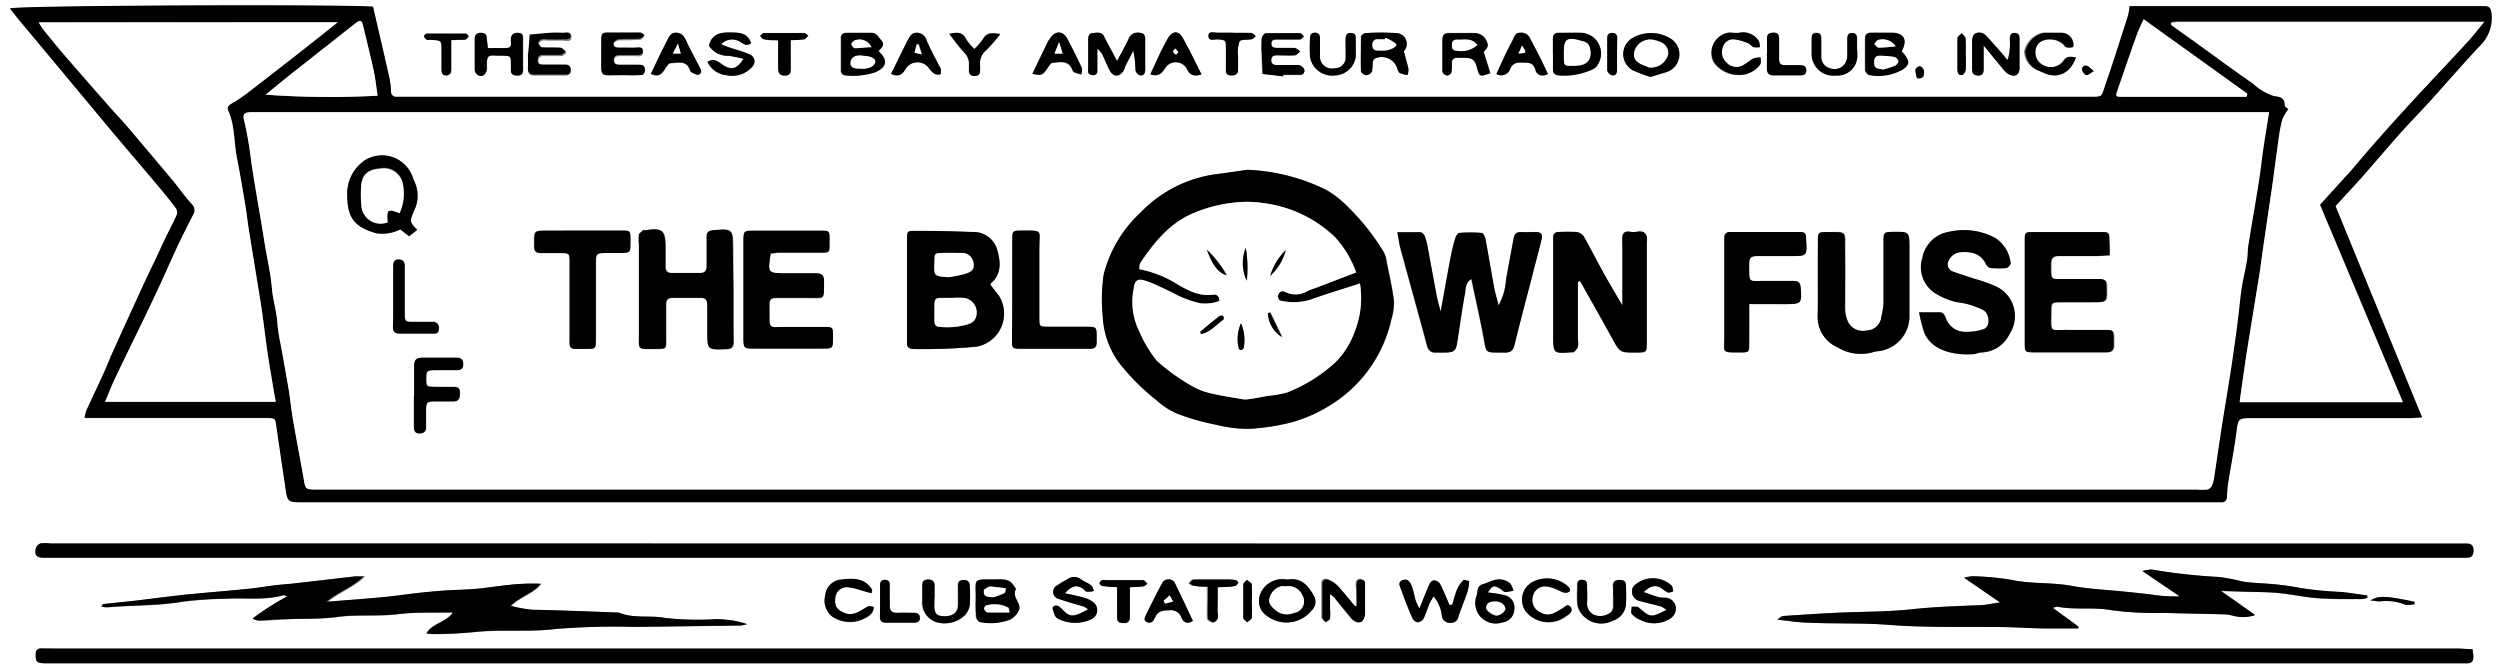 <svg id="18ac4fcc-8258-4741-8ae4-7373eedbe2e6" data-name="Layer 1" xmlns="http://www.w3.org/2000/svg" viewBox="0 0 268.56 72"><rect x="0" y="0" width="268.56" height="72" fill="#808080" stroke="none"/><title>blown-fuse-logo</title><path d="M1,73.93v-72H269.56v72ZM206.92,10.32c.72.12.83-.33.74-.86a.62.62,0,0,0-.44-.42.61.61,0,0,0-.46.39,3.26,3.26,0,0,0,.18.91l-.06.05Zm22.85-7.73a7.21,7.21,0,0,1-.15,1q-.92,2.9-1.86,5.77c-.22.68-.46,1.36-.68,2-.32,1-.32,1-1.32,1H43.61a.54.54,0,0,1-.61-.57,9.5,9.5,0,0,0-.17-1.42c-.58-2.57-1.18-5.13-1.77-7.69-4.1-.27-38-.13-39,.19.36.45.7.89,1.05,1.31L5.8,7.34l5,6q1.59,1.92,3.2,3.83c1.32,1.58,2.65,3.14,4,4.72.64.76,1.27,1.53,1.86,2.32A.87.87,0,0,1,20,25c-.51,1.21-1.06,2.39-1.61,3.57s-1.28,2.63-1.89,4Q14.71,36.29,13,40.09c-.25.54-.44,1.1-.69,1.63-.67,1.44-1.36,2.88-2,4.32a5.58,5.58,0,0,0-.2.81h19.5c1,0,1,0,1.13.8q.46,3.42,1,6.82c.2,1.37.29,1.43,1.64,1.43H239.58a.54.54,0,0,0,.61-.57,14,14,0,0,1,.12-1.44c.29-1.83.65-3.65.89-5.49.19-1.47.2-1.54,1.63-1.54h17c.41,0,.82,0,1.32-.07l-9.3-22.7c.92-1,1.85-2,2.75-3,1.44-1.63,2.85-3.3,4.3-4.93,1-1.1,2-2.14,3-3.22,1.8-2,3.55-4.06,5.4-6a4.18,4.18,0,0,0,1.3-3.63c-.07-.51-.26-.71-.75-.69-.28,0-.56,0-.84,0H229.77Zm36.85,69.09c-.57,0-1.12-.07-1.66-.07H7l-1.55,0a.54.54,0,0,0-.59.59c0,.73.1.91.86,1,.23,0,.48,0,.72,0H265.23c.24,0,.48,0,.72,0,.59,0,.79-.25.75-.79C266.68,72.18,266.65,72,266.62,71.68ZM135.75,60.32H6.41a3.81,3.81,0,0,0-1.07,0,.83.83,0,0,0-.49.53c-.13.69.08.91.83,1H265.06c.28,0,.57,0,.84,0,.54,0,.8-.18.81-.76s-.25-.79-.79-.76H135.75ZM11.9,67.09a2.86,2.86,0,0,0,.67.1c2.68-.25,5.39-.14,8.07-.61a42,42,0,0,1,4.63-.31c2.06-.13,4.15.2,6.18-.38.08,0,.2.06.39.14a28.52,28.52,0,0,0-3.71,2.36,1.53,1.53,0,0,0,.81.22c.92,0,1.83-.09,2.75-.14,1.82-.1,3.63,0,5.47-.24,2.19-.3,4.44,0,6.67-.32,1.5-.19,3-.13,4.54-.17h1.34c-.8,1.11-2.19,1.13-2.86,2.25a6.59,6.59,0,0,0,.77.07c1.48,0,2.94-.08,4.41-.22,2.88-.28,5.78,0,8.69-.33a77.38,77.38,0,0,1,8.49-.22l11.38-.15a4.37,4.37,0,0,0,.7-.15A9.87,9.87,0,0,0,79,68.51c-.36,0-.72,0-1.08-.05a31.06,31.06,0,0,1-5.38-.13c-1.69-.32-3.43.1-5-.58-3.07-.11-6.14-.24-9.2-.3a12.13,12.13,0,0,1-2.4-.43c1-1,2.42-1.32,3.27-2.38a21.93,21.93,0,0,0-3.26.11c-1.21.12-2.42.32-3.64.43s-2.22.11-3.33.18c-.87.06-1.74.14-2.61.23-1.38.15-2.75.36-4.13.49-2,.19-4,.33-6,.49,1.18-1,2.72-1.49,4-2.72-.5,0-.78,0-1,0l-6.48.75c-.71.08-1.42.12-2.13.21-.94.11-1.87.28-2.81.37-2.29.23-4.59.41-6.88.64-1.77.19-3.54.43-5.3.64-1.14.13-2.27.23-3.4.36C12,66.83,12,66.94,11.9,67.09Zm243.42-1V65.9c-.91-.12-1.83-.27-2.74-.37a40.08,40.08,0,0,1-4.27-.4,30.11,30.11,0,0,0-4-.51c-.79-.05-1.59-.09-2.37-.21a19.4,19.4,0,0,0-2.55-.49,61.93,61.93,0,0,1-7.2-.8,4.2,4.2,0,0,0-1,.16l4,2.72a15.56,15.56,0,0,1-3-.19c-1.26-.15-2.52-.28-3.78-.4-1.62-.14-3.23-.24-4.84-.54-2.14-.39-4.35-.18-6.51-.65a29.77,29.77,0,0,0-4.14-.38A4.13,4.13,0,0,0,212,64l3.81,2.64c-.88.12-1.57.27-2.27.3-2.42.1-4.83.17-7.25.44-2.64.28-5.33.24-8,.37-1.93.09-3.87.22-5.81.35-.14,0-.27.17-.61.39,1.27.13,2.29.27,3.31.32,2.9.14,5.8,0,8.71.24,4.14.32,8.31.17,12.46.24,1.44,0,2.87.11,4.31.14,1.18,0,2.36,0,3.54,0l0-.21-2.74-2c.26-.07.38-.15.48-.13,1.92.41,3.87,0,5.82.38a35.92,35.92,0,0,0,5.6.29c2.24.07,4.47.1,6.71.16a5.8,5.8,0,0,1,.81.16,4,4,0,0,0,2.32-.09l-3.68-2.56,3.11.1c1.08,0,2.16,0,3.23.14,1.41.14,2.81.45,4.22.55s3,.08,4.56.09A2.82,2.82,0,0,0,255.32,66.14ZM121,8.49c-.56-1.07-1-1.83-1.38-2.61-.29-.58-.8-.43-1.26-.39s-.46.46-.46.82c0,1,0,1.92,0,2.88,0,.36,0,.79.48.81s.49-.49.5-.86c0-.58,0-1.16,0-2a4.13,4.13,0,0,1,.53.62c.27.57.5,1.16.79,1.72.38.73,1,.75,1.49.06.1-.16.13-.37.22-.55.27-.54.56-1.07.84-1.61A11,11,0,0,1,123,9.46a.76.76,0,0,0,.45.55c.39.1.59-.18.59-.56V6.1c0-.45-.22-.63-.67-.65a1,1,0,0,0-1.12.69C121.9,6.88,121.49,7.58,121,8.49Zm36,58.42-.3,0c-.33-.75-.63-1.51-1-2.24a.89.89,0,0,0-.63-.38c-.16,0-.42.2-.5.38-.38.86-.72,1.73-1.09,2.65a8.13,8.13,0,0,1-.4-.85c-.15-.5-.23-1-.4-1.5s-.65-.9-1.06-.68-.22.71-.1,1c.35,1,.75,2,1.18,3a.88.88,0,0,0,.56.5.84.84,0,0,0,.66-.38,16,16,0,0,0,.6-1.55A8.06,8.06,0,0,1,155,66a3.8,3.8,0,0,1,.89,2.07.86.86,0,0,0,.92.76.8.8,0,0,0,.86-.66c.28-.86.64-1.7.93-2.55a5.77,5.77,0,0,0,.23-1.24s-.54-.22-.62-.14a3.53,3.53,0,0,0-.69,1C157.31,65.79,157.18,66.36,157,66.91ZM67.94,10c.55,0,1.11,0,1.67,0,.34,0,.66-.07.69-.49S70,9,69.58,9c-.67,0-1.35,0-2,0-.35,0-.63-.1-.61-.54s.31-.5.66-.5c.52,0,1,0,1.55,0,.36,0,.93.17.91-.45s-.53-.34-.86-.35H67.53c-.36,0-.7-.08-.61-.5,0-.17.37-.38.58-.4.75,0,1.51,0,2.27-.06.16,0,.32-.25.47-.39-.15-.09-.31-.27-.46-.27-1.2,0-2.39,0-3.59,0-.46,0-.61.29-.6.7s0,1,0,1.56C65.63,10.41,65.2,10,67.94,10Zm37.87,56.5a15.48,15.48,0,0,0,0,1.67c0,.21.27.55.43.56a6,6,0,0,0,3.18-.26,2.18,2.18,0,0,0,1-1.07c.25-.73-.81-1.35-.36-2.2,0-.09-.18-.33-.29-.49-.39-.59-1-.58-1.6-.57C105.27,64.22,105.88,63.88,105.81,66.54ZM95.37,7.41c.3-.32.75-.64.25-1.16-.32-.33-.47-.83-1.08-.8-.88,0-1.75,0-2.63,0-.38,0-.61.16-.61.56,0,1.15,0,2.31,0,3.46,0,.4.24.57.61.56a7.71,7.71,0,0,0,3-.32C96.27,9.16,96.44,8.44,95.37,7.41Zm56.43,0A1.15,1.15,0,0,0,151,5.49a25,25,0,0,0-3.35,0c-.17,0-.47.25-.47.39,0,1.24-.05,2.48,0,3.71,0,.16.37.42.57.42a.8.8,0,0,0,.6-.4,4.88,4.88,0,0,0,.07-.95.69.69,0,0,1,.28-.46,1.76,1.76,0,0,1,2.32.93c.09.22.14.52.31.63a2.53,2.53,0,0,0,.85.22,2,2,0,0,0,.09-.63C152.19,8.78,152,8.22,151.8,7.44Zm62.29-.62c.8,1,1.47,1.79,2.15,2.6a2.07,2.07,0,0,0,.54.48c.66.39,1.15.12,1.17-.65,0-1,0-2,0-3,0-.36,0-.75-.5-.77s-.52.37-.54.73a6,6,0,0,1-.22,2.15c-.22-.11-.3-.31-.42-.45-.63-.73-1.27-1.44-1.91-2.15a1,1,0,0,0-1.2-.2c-.19.1-.29.52-.3.8,0,1,0,2,0,3,0,.43.17.68.63.69s.61-.26.61-.68C214.09,8.58,214.09,7.79,214.09,6.82Zm-46.27.91h0V9.41c0,.45.23.59.66.65a7.39,7.39,0,0,0,3.68-.7,1.18,1.18,0,0,0,.49-.5,2.22,2.22,0,0,0-1.76-3.38c-.8-.07-1.59,0-2.39,0-.51,0-.71.24-.69.73S167.82,7.22,167.82,7.73Zm37.46-.28c.66-1.21.27-1.95-1-2-.76,0-1.52,0-2.28,0-.42,0-.68.15-.68.62,0,1.12,0,2.24,0,3.36,0,.2.27.55.44.56a5.26,5.26,0,0,0,3.58-.59c.72-.49.79-.83.25-1.56A3.91,3.91,0,0,0,205.28,7.45Zm-27,2.75L180,9.68a2,2,0,0,0,.54-3.58,4,4,0,0,0-4.32,0,2,2,0,0,0,.17,3.35A16.26,16.26,0,0,0,178.32,10.2Zm-39.47-.06V10c.59,0,1.19,0,1.79,0a.44.44,0,0,0,.45-.65.85.85,0,0,0-.61-.4c-.75-.05-1.51,0-2.27,0-.34,0-.64-.06-.63-.51s.25-.54.61-.54c.64,0,1.28,0,1.92,0,.2,0,.39-.27.58-.42-.21-.13-.42-.35-.64-.37-.59,0-1.19,0-1.79,0-.32,0-.67,0-.67-.46s.37-.45.68-.45c.79,0,1.59,0,2.39,0,.15,0,.29-.21.43-.32-.13-.12-.26-.35-.39-.35-1.24,0-2.47,0-3.71,0-.16,0-.41.35-.43.56a11.62,11.62,0,0,0,0,1.67c0,.71,0,1.43.09,2.14Zm38.73,55.4c.75-.75,1.38-.81,2.07-.32a2.27,2.27,0,0,0,.58.37c.16,0,.36-.08.55-.13-.06-.21-.05-.48-.18-.61a2.93,2.93,0,0,0-3.66-.28c-.39.26-.66.52-.58,1.05a1,1,0,0,0,.84.88c.76.22,1.53.38,2.29.59a3,3,0,0,1,.56.37c-1.66.85-1.65.84-3-.27-.15-.13-.48,0-.73-.07,0,.26-.13.62,0,.76a2.44,2.44,0,0,0,1,.68,3.16,3.16,0,0,0,3-.1,1.28,1.28,0,0,0,.71-1.4,1.16,1.16,0,0,0-1.13-.91,3.35,3.35,0,0,1-.71-.07C178.65,65.93,178.15,65.74,177.58,65.54ZM57.74,7.77h0c0,.52,0,1,0,1.56s.18.73.69.72c1.08,0,2.16,0,3.23,0,.35,0,.65-.07.67-.5S62.05,9,61.67,9H59.39c-.3,0-.55-.09-.55-.47s.18-.58.57-.57c.64,0,1.28,0,1.91,0,.19,0,.37-.23.55-.36-.2-.14-.39-.39-.6-.41-.67-.05-1.36,0-2-.05-.14,0-.32-.29-.37-.48s.2-.3.35-.36a1.63,1.63,0,0,1,.59,0c.52,0,1,0,1.55,0s1,.2,1-.39-.56-.3-.88-.32a11.63,11.63,0,0,0-1.32,0c-.74,0-1.47.13-2.21.19Zm102.64-.28c.24-.23.62-.55.33-1.11a1.41,1.41,0,0,0-1.28-.92c-.92,0-1.83,0-2.75,0-.59,0-.75.28-.74.82,0,1,0,2,0,3a.86.86,0,0,0,.06.46.69.69,0,0,0,.45.28.56.56,0,0,0,.44-.29,3.33,3.33,0,0,0,.06-1c0-.45.2-.65.65-.62h.6c1.06,0,1.21.13,1.48,1.15s.28.9,1.41.51Zm-107-.4c0-.44-.07-.72-.06-1,0-.46-.21-.65-.66-.64s-.63.24-.63.67c0,1.08,0,2.16,0,3.23,0,.57.53.91,1,.62a1,1,0,0,0,.3-.8c-.06-1.55.27-1.25,1.35-1.27h.24c.94,0,.94,0,1,.92,0,.23,0,.47,0,.71,0,.43.33.5.68.51s.61-.14.61-.55c0-1.16,0-2.32,0-3.47,0-.41-.2-.56-.59-.57s-.72.2-.71.71.14.88-.47.92S54.09,7.09,53.4,7.09Zm62,58.56c.8-.82,1.27-.91,1.91-.52.17.1.3.32.47.35a2.8,2.8,0,0,0,.76-.07c-.09-.2-.13-.48-.28-.59-.34-.27-.77-.42-1.12-.67a1.19,1.19,0,0,0-1.45,0,11.43,11.43,0,0,0-1.12.67.77.77,0,0,0,.18,1.43c.88.33,1.8.55,2.7.83a2.37,2.37,0,0,1,.46.3c-1.56.85-2,.87-2.77,0-.32-.34-.64-.57-1-.25-.11.12.11.62.22.93a.87.87,0,0,0,.33.33,4.08,4.08,0,0,0,3.68,0,1.08,1.08,0,0,0,.15-1.74,2.89,2.89,0,0,0-1-.51C116.86,66,116.21,65.84,115.39,65.65Zm23.89-1.45a2.54,2.54,0,0,0-2.81,1.36,2,2,0,0,0,.16,2.1,3.47,3.47,0,0,0,5.27-.15,1.27,1.27,0,0,0,.21-1.63C141.48,64.76,140.7,63.93,139.28,64.2ZM146.73,67l-.24,0c-.63-.75-1.24-1.52-1.91-2.24a2.67,2.67,0,0,0-1-.63.45.45,0,0,0-.64.47c0,1.2,0,2.4,0,3.6,0,.17.23.33.36.5.16-.14.42-.26.47-.43a4.36,4.36,0,0,0,0-1c0-.48,0-1,0-1.6a4.23,4.23,0,0,1,.46.35c.6.74,1.19,1.49,1.81,2.22.3.34.73.62,1.16.36a1.25,1.25,0,0,0,.33-.9c0-1,0-1.92,0-2.88,0-.31,0-.69-.42-.71s-.49.32-.49.66C146.73,65.62,146.73,66.33,146.73,67ZM77,8.57A2.48,2.48,0,0,0,79,10a2.87,2.87,0,0,0,2.81-.93.81.81,0,0,0-.38-1.35c-.71-.31-1.48-.5-2.23-.76a7.6,7.6,0,0,1-.75-.31,1.66,1.66,0,0,1,2.05-.26c.36.21.69.56,1.18.14-.38-1.08-1.22-1.09-2.13-1.13-1.13,0-2.08.12-2.4,1.41a2.39,2.39,0,0,0,2.1,1.09,11.37,11.37,0,0,1,1.62.33c-.77,1.16-1.33,1.29-2.4.53C78.06,8.48,77.68,8.18,77,8.57Zm83.8,57c.52-.78.67-.83,1.41-.36.17.11.33.3.5.31a4.44,4.44,0,0,0,.86-.15,2.82,2.82,0,0,0-.31-.73,1.4,1.4,0,0,0-.6-.36c-.88-.35-1.62.18-2.4.41-.59.17-.51.74-.63,1.19a2.2,2.2,0,0,0,2.76,2.9,1.43,1.43,0,0,0,1.27-1.36,1.36,1.36,0,0,0-1-1.55A13.6,13.6,0,0,0,160.83,65.58Zm-59.45.47h0c0-.36,0-.71,0-1.07s-.09-.78-.64-.79-.7.25-.68.74,0,1,0,1.55a2.24,2.24,0,0,0,1.4,2.25,3.13,3.13,0,0,0,3.19-.73,2.29,2.29,0,0,0,.5-1,19.26,19.26,0,0,0,0-2.15c0-.46-.26-.62-.68-.61s-.57.21-.57.6c0,.71,0,1.43,0,2.15s-.53,1.16-1.47,1.14-1-.27-1.08-1.08C101.36,66.69,101.38,66.37,101.38,66.05Zm72.91-.1h0c0,.4,0,.8,0,1.2a1,1,0,0,1-.21.52,1.85,1.85,0,0,1-1.79.34,1.34,1.34,0,0,1-.83-1.33,11.6,11.6,0,0,0,0-1.56c0-.37.14-.87-.49-.9s-.54.44-.54.84a15.69,15.69,0,0,0,0,1.68,1.82,1.82,0,0,0,.28.87,2.66,2.66,0,0,0,3.52,1,2,2,0,0,0,1.41-1.72,19.81,19.81,0,0,0,0-2c0-.45-.2-.65-.64-.66s-.77.15-.74.69C174.31,65.23,174.29,65.59,174.29,66Zm-7-56.07c-.28-.6-.51-1.1-.76-1.59-.39-.78-.8-1.55-1.2-2.32a1,1,0,0,0-1-.52c-.44,0-.6.27-.75.63s-.48.92-.7,1.38c-.38.8-.75,1.61-1.12,2.42a1,1,0,0,0,1.47-.54c.31-.65.77-.69,1.36-.69s1.14,0,1.36.79C166.09,10,166.6,10.22,167.29,9.88Zm-96.37,0c.82.41,1.2,0,1.55-.53.15-.24.39-.6.6-.61.77,0,1.71-.36,2.08.75a.48.48,0,0,0,.23.27c.24.1.55.29.72.21.38-.17.23-.52.08-.81-.47-.92-1-1.82-1.4-2.75-.23-.5-.44-.89-1.08-.94s-.82.45-1,.83C72.07,7.42,71.53,8.6,70.92,9.85Zm59.16.07c-.68-1.34-1.29-2.63-2-3.87-.49-.89-1.17-.83-1.67.08-.24.45-.49.9-.72,1.37-.37.79-.73,1.58-1.11,2.4.92.34,1.26-.17,1.6-.68a1.35,1.35,0,0,1,2.32.1C128.81,10,129.26,10.19,130.08,9.92Zm57.7-4.46c-.43,0-.71,0-1,0a2.16,2.16,0,0,0-1.67,3.19A3.29,3.29,0,0,0,187.66,10a2.76,2.76,0,0,0,2.39-1.1c.14-.14,0-.5.07-.77a2.33,2.33,0,0,0-.76.1c-.35.17-.64.46-1,.66a1.46,1.46,0,0,1-1.92-.22A1.49,1.49,0,0,1,186.07,7a1.14,1.14,0,0,1,1.28-.84,5.8,5.8,0,0,1,1.46.42c.21.08.36.35.57.41a1.77,1.77,0,0,0,.68,0,2.21,2.21,0,0,0-.12-.65A2,2,0,0,0,187.78,5.46ZM96.72,9.87c.85.39,1.24,0,1.58-.57a1.5,1.5,0,0,1,2.48-.05,2.33,2.33,0,0,0,.58.59.9.9,0,0,0,.65.07c.06,0,.09-.34.06-.52a1.5,1.5,0,0,0-.21-.42c-.45-.89-.93-1.76-1.32-2.68a1.12,1.12,0,0,0-1-.84c-.57,0-.77.36-1,.74C97.93,7.38,97.36,8.59,96.72,9.87ZM94.61,65.66l.1-.31c-.77-1.33-2.06-1.28-3.34-1.13a1.87,1.87,0,0,0-1.71,1.7,2.18,2.18,0,0,0,.72,2.25,3.4,3.4,0,0,0,3.4.27c.53-.23,1.07-.56,1.08-1.28-.57-.14-.55-.1-1,.17-.69.4-1.37.86-2.27.42-.73-.35-1-.73-.83-1.71A1.24,1.24,0,0,1,92,65a7.79,7.79,0,0,1,1.48.36ZM111.9,9.86c1,.21,1.1.16,1.56-.53.16-.24.38-.6.59-.62.8-.07,1.72-.32,2.12.77a.45.45,0,0,0,.23.26,6.29,6.29,0,0,0,.74.22c0-.26.14-.56,0-.76-.49-1-1-2.07-1.55-3.1-.47-.88-1.27-.9-1.83,0a3.42,3.42,0,0,0-.26.4ZM224,8.11c-.57-.09-1-.18-1.35.31a1.71,1.71,0,0,1-2.28.49,1.48,1.48,0,0,1-.78-1.49,1.23,1.23,0,0,1,1-1.18,2.19,2.19,0,0,1,2,.45c.11.1.2.3.33.32a1.1,1.1,0,0,0,.65-.06c.08,0,.09-.36,0-.52a1.26,1.26,0,0,0-1.23-1c-.63,0-1.27,0-1.91,0a2.63,2.63,0,0,0-2,2A2.26,2.26,0,0,0,220,9.52l.78.31C222.13,10.39,223.44,9.75,224,8.11ZM169.64,65.45a.88.88,0,0,0,0-.24,1.18,1.18,0,0,0-.22-.28,3.35,3.35,0,0,0-3.46-.59,2.16,2.16,0,0,0-1.07,3.27,3.13,3.13,0,0,0,4.33.56c.37-.23.8-.62.51-1s-.65,0-1,.23c-.66.34-1.29.87-2.16.39a1.47,1.47,0,0,1-.89-1.82,1.33,1.33,0,0,1,1.54-1,4.18,4.18,0,0,1,1.22.41C168.83,65.53,169.2,65.77,169.64,65.45ZM145.55,7h0c0,.36,0,.73,0,1.08a1.15,1.15,0,0,1-1.21,1.2,1.28,1.28,0,0,1-1.55-1.37c0-.59,0-1.19,0-1.79,0-.34,0-.65-.5-.66s-.56.22-.57.59a19.61,19.61,0,0,0,0,2,2.4,2.4,0,0,0,2.61,2,2.34,2.34,0,0,0,2.3-2c.06-.63,0-1.27,0-1.91,0-.35-.08-.64-.52-.65s-.57.32-.57.71Zm-16.4,61.63c-.67-1.4-1.31-2.8-2-4.18a.8.8,0,0,0-1.3.09c-.59,1.12-1.17,2.25-1.72,3.4-.12.25-.35.62.09.82a.56.56,0,0,0,.77-.37c0-.07.09-.13.12-.2.31-.66.87-.69,1.51-.71a1.2,1.2,0,0,1,1.3.8C128.14,68.8,128.53,69,129.15,68.64ZM200.51,7.31h0V6.12c0-.35-.06-.64-.51-.64s-.53.26-.53.62c0,.64,0,1.28,0,1.91a1.64,1.64,0,0,1-.32.85,1.38,1.38,0,0,1-1.63.37A1.23,1.23,0,0,1,196.66,8c0-.63,0-1.27,0-1.91,0-.34,0-.64-.49-.65s-.54.24-.54.6c0,.6,0,1.2,0,1.8a2.35,2.35,0,0,0,2.62,2.17,2.12,2.12,0,0,0,2.28-2.26ZM121,65v3.08c0,.38,0,.71.54.76s.82-.11.83-.7c0-1,0-2.05,0-3.15a14.21,14.21,0,0,0,1.42-.08c.16,0,.31-.18.47-.27-.16-.14-.3-.4-.46-.4-1.36,0-2.71,0-4.07,0a.67.67,0,0,0-.35,0c-.12.07-.27.21-.27.32a.41.41,0,0,0,.27.3C119.9,64.92,120.38,64.94,121,65ZM190.82,7.69h0c0,.52,0,1,0,1.55s.17.82.75.81c.95,0,1.9,0,2.86,0,.36,0,.62-.11.62-.53s-.25-.55-.62-.55h-1.67c-.44,0-.64-.2-.63-.65,0-.75,0-1.51,0-2.26,0-.39-.16-.59-.56-.59s-.72.08-.73.57ZM85.94,6.24a11.39,11.39,0,0,0,1.44-.09c.18,0,.31-.26.47-.4-.15-.1-.31-.27-.46-.28-1.43,0-2.87,0-4.3,0-.14,0-.28.2-.43.31.13.12.25.33.39.35.5.07,1,.08,1.56.12,0,1,0,2,0,2.94,0,.51.12.86.73.85s.62-.38.62-.81C85.94,8.29,85.94,7.34,85.94,6.24Zm17-.68a23.63,23.63,0,0,0,1.6,2,1.67,1.67,0,0,1,.53,1.38c0,.2,0,.4,0,.6,0,.4.26.55.63.55s.56-.24.56-.61a3.84,3.84,0,0,0,0-.48A1.87,1.87,0,0,1,107,7.27a19.72,19.72,0,0,0,1.45-1.71c-.89-.16-1.49-.18-1.9.6a6.54,6.54,0,0,1-.88,1,6,6,0,0,1-.91-1.09C104.37,5.35,103.8,5.39,103,5.56ZM131.81,65c.65,0,1.2,0,1.75-.11.14,0,.25-.24.37-.37-.11-.09-.21-.25-.34-.27a5.06,5.06,0,0,0-1-.06c-1.16,0-2.32,0-3.48,0-.16,0-.31.26-.46.4.15.09.3.25.47.27.49.06,1,.07,1.52.11,0,.4,0,.68,0,1,0,.8,0,1.61,0,2.4,0,.17.34.39.56.43s.4-.21.48-.39a1.85,1.85,0,0,0,0-.71C131.81,66.81,131.81,65.94,131.81,65ZM95.54,66.38c0,.59,0,1.19,0,1.79,0,.45.2.66.65.65h3c.35,0,.64-.09.64-.52s-.28-.54-.64-.54c-.6,0-1.2,0-1.79,0s-.85-.25-.81-.86,0-1.27,0-1.91c0-.36.05-.76-.49-.77s-.55.33-.54.72ZM133.48,5.46h0c-.56,0-1.12,0-1.68,0-.36,0-1-.22-1,.29,0,.67.64.39,1,.42.84.08.85.06.87.91s0,1.6,0,2.4c0,.4.2.56.59.57s.71-.11.71-.59,0-1,0-1.44a3.7,3.7,0,0,1,.17-1.62c.14-.25.86-.14,1.32-.25.16,0,.28-.21.43-.32-.17-.12-.34-.34-.51-.35C134.76,5.43,134.12,5.46,133.48,5.46Zm-84,.78c.64,0,1.08,0,1.51-.1.14,0,.25-.24.38-.36-.11-.1-.21-.28-.32-.28-1.4,0-2.79,0-4.19,0a.54.54,0,0,0-.32.26.93.93,0,0,0,.33.4c.12.07.31,0,.47,0,1.09.06,1.09.06,1.1,1.15v2c0,.34,0,.65.49.67s.55-.24.55-.61,0-.48,0-.72ZM174.71,7.79c0-.59,0-1.19,0-1.78a.47.47,0,0,0-.49-.54c-.41,0-.58.19-.58.57,0,1.15,0,2.3,0,3.45a.77.77,0,0,0,.48.52c.38.1.57-.17.57-.55Zm-39.24,58.7h0a17.62,17.62,0,0,0,0-1.78c0-.18-.35-.33-.53-.49-.13.17-.37.33-.38.51q0,1.78,0,3.57c0,.16.26.32.4.48.18-.16.49-.32.51-.5A15.25,15.25,0,0,0,135.47,66.49ZM212.16,7.73a15.32,15.32,0,0,0,0-1.66c0-.2-.26-.39-.41-.58-.16.18-.45.36-.46.55,0,1.1,0,2.21,0,3.32,0,.34.09.7.5.62.17,0,.37-.37.39-.59A15.29,15.29,0,0,0,212.16,7.73Zm48.22,59.12,0-.27c-3.12-.65-3.83-.68-4.73-.14.41,0,.71.09,1,.1a5.51,5.51,0,0,1,2.66.32C259.57,67,260,66.86,260.38,66.85ZM225.93,9.57c-.36-.28-.52-.5-.73-.55a.39.39,0,0,0-.52.45.76.76,0,0,0,.45.53C225.3,10,225.53,9.8,225.93,9.57Z" transform="translate(-1 -1.93)" fill="#fff"/><path d="M229.77,2.59h37.28c.28,0,.56,0,.84,0,.49,0,.68.18.75.69a4.18,4.18,0,0,1-1.3,3.63c-1.85,2-3.6,4-5.4,6-1,1.08-2,2.12-3,3.22-1.45,1.63-2.86,3.3-4.3,4.93-.9,1-1.83,2-2.75,3l9.3,22.7c-.5,0-.91.07-1.32.07h-17c-1.43,0-1.44.07-1.63,1.54-.24,1.84-.6,3.66-.89,5.49a14,14,0,0,0-.12,1.44.54.54,0,0,1-.61.57H33.31c-1.35,0-1.44-.06-1.64-1.43q-.5-3.4-1-6.82c-.1-.76-.13-.8-1.13-.8H10.08a5.58,5.58,0,0,1,.2-.81c.67-1.44,1.36-2.88,2-4.32.25-.53.44-1.09.69-1.63q1.71-3.8,3.45-7.58c.61-1.33,1.27-2.63,1.89-4S19.44,26.19,20,25a.87.87,0,0,0-.12-.73c-.59-.79-1.22-1.56-1.86-2.32-1.32-1.58-2.65-3.14-4-4.72q-1.61-1.91-3.2-3.83l-5-6L3.12,4.14c-.35-.42-.69-.86-1.05-1.31,1-.32,34.89-.46,39-.19.59,2.56,1.19,5.12,1.77,7.69A9.5,9.5,0,0,1,43,11.75a.54.54,0,0,0,.61.57H225.76c1,0,1,0,1.32-1,.22-.68.46-1.36.68-2q.94-2.88,1.86-5.77A7.21,7.21,0,0,0,229.77,2.59Zm15,11.38H28.05c-.79,0-1,.2-.82.9a37.64,37.64,0,0,1,.73,4.2c.39,2.94,1,5.86,1.44,8.79.26,1.67.66,3.32.81,5,.11,1.32.55,2.61.61,4a15.31,15.31,0,0,0,.3,1.88c.3,1.67.61,3.33.89,5,.18,1.09.28,2.2.47,3.3.37,2.14.79,4.27,1.16,6.41.16,1,.21,1,1.21,1.06H237a5.45,5.45,0,0,0,1.07,0,.79.79,0,0,0,.48-.4,4,4,0,0,0,.26-1c.21-1.33.39-2.66.6-4,.33-2.1.7-4.19,1-6.29.24-1.48.45-3,.66-4.44.12-.86.22-1.71.33-2.57s.2-2,.36-3,.39-1.92.56-2.89c.09-.55.06-1.11.15-1.66.37-2.3.78-4.6,1.14-6.9.19-1.18.31-2.36.48-3.54S244.53,15.39,244.75,14Zm2.09-.32a5,5,0,0,0-.69,1.09,18.29,18.29,0,0,0-.41,2.21c-.24,1.69-.45,3.38-.69,5.07-.32,2.27-.66,4.55-1,6.82-.11.74-.2,1.49-.31,2.24l-.93,5.72c-.2,1.25-.41,2.5-.6,3.76-.22,1.5-.43,3-.64,4.51h17.54c-3-7.1-5.93-14.1-8.91-21.2.77-.85,1.59-1.76,2.42-2.66.3-.33.62-.63.91-1,1-1.14,1.95-2.3,2.95-3.43,1.28-1.46,2.59-2.89,3.9-4.32,1.9-2.05,3.82-4.07,5.71-6.12.57-.63,1.09-1.31,1.76-2.11H235.05c-.23,0-.47,0-.71.05a.11.11,0,0,0-.09.06s0,.08,0,.21l1.28.92c2.52,1.81,5,3.65,7.56,5.42a5.77,5.77,0,0,0,2.2,1.29c.62.11,1.2.17,1.16,1C246.44,13.4,246.75,13.56,246.84,13.65ZM5.16,4.33a7.56,7.56,0,0,0,.5.81c.88,1.07,1.75,2.15,2.66,3.19,1.53,1.78,3.08,3.53,4.62,5.29.58.65,1.19,1.28,1.75,1.94q2.46,2.89,4.9,5.81c.69.82,1.31,1.7,2,2.48A.91.91,0,0,1,21.74,25c-.51,1-1,2-1.5,3-.91,1.94-1.75,3.9-2.67,5.83-1.37,2.9-2.8,5.77-4.18,8.67-.4.82-.72,1.67-1.1,2.56H30.62c-.11-.63-.22-1.16-.3-1.7-.2-1.21-.41-2.41-.59-3.62s-.33-2.5-.5-3.74c-.07-.52-.14-1-.22-1.54-.44-2.66-.87-5.31-1.3-8-.13-.78-.2-1.57-.33-2.35-.3-1.75-.59-3.5-.93-5.24s-.2-3.48-.95-5.11c-.16-.35.07-.56.39-.75a15.61,15.61,0,0,0,1.67-1.11q2.79-2.14,5.55-4.31c1.37-1.07,2.72-2.15,4.17-3.3Zm237.16,8,.07-.32L231.25,4c-.29.65-.56,1.17-.75,1.72-.67,1.91-1.3,3.83-2,5.74-.3.85-.31.87.54.87h13.24ZM29.54,12.1a96,96,0,0,0,12,.11c-.14-.89-.23-1.79-.42-2.68C40.81,8,40.4,6.38,40,4.8c-.17-.73-.3-.79-.9-.32L32.41,9.77C31.46,10.52,30.53,11.29,29.54,12.1Z" transform="translate(-1 -1.93)"/><path d="M266.62,71.68c0,.31.06.5.08.7,0,.54-.16.84-.75.79-.24,0-.48,0-.72,0H6.41c-.24,0-.49,0-.72,0-.76,0-.9-.22-.86-1a.54.54,0,0,1,.59-.59L7,71.6H265C265.5,71.61,266.05,71.65,266.62,71.68Z" transform="translate(-1 -1.93)"/><path d="M135.75,60.32H265.92c.54,0,.8.17.79.76s-.27.79-.81.76c-.27,0-.56,0-.84,0H5.68c-.75,0-1-.26-.83-1a.83.83,0,0,1,.49-.53,3.81,3.81,0,0,1,1.07,0Z" transform="translate(-1 -1.93)"/><path d="M11.9,67.09c.1-.15.13-.26.18-.27,1.13-.13,2.26-.23,3.4-.36,1.76-.21,3.53-.45,5.3-.64,2.29-.23,4.59-.41,6.88-.64.94-.09,1.87-.26,2.81-.37.71-.09,1.42-.13,2.13-.21l6.48-.75c.26,0,.54,0,1,0-1.3,1.23-2.84,1.72-4,2.72,2-.16,4-.3,6-.49,1.38-.13,2.75-.34,4.13-.49.87-.09,1.74-.17,2.61-.23,1.11-.07,2.22-.08,3.33-.18s2.43-.31,3.64-.43a21.93,21.93,0,0,1,3.26-.11C58.27,65.7,56.89,66,55.85,67a12.13,12.13,0,0,0,2.4.43c3.06.06,6.13.19,9.2.3,1.62.68,3.36.26,5,.58a31.06,31.06,0,0,0,5.38.13c.36,0,.72,0,1.08.05a9.87,9.87,0,0,1,2.33.48,4.37,4.37,0,0,1-.7.15l-11.38.15a77.38,77.38,0,0,0-8.49.22c-2.91.38-5.81,0-8.69.33-1.47.14-2.93.22-4.41.22a6.59,6.59,0,0,1-.77-.07c.67-1.12,2.06-1.14,2.86-2.25H48.37c-1.52,0-3,0-4.54.17-2.23.27-4.48,0-6.67.32-1.84.25-3.65.14-5.47.24-.92,0-1.83.11-2.75.14a1.53,1.53,0,0,1-.81-.22A28.52,28.52,0,0,1,31.84,66c-.19-.08-.31-.17-.39-.14-2,.58-4.12.25-6.18.38a42,42,0,0,0-4.63.31c-2.68.47-5.39.36-8.07.61A2.86,2.86,0,0,1,11.9,67.09Z" transform="translate(-1 -1.93)"/><path d="M255.32,66.14a2.82,2.82,0,0,1-.61.14c-1.52,0-3.05,0-4.56-.09s-2.81-.41-4.22-.55c-1.07-.11-2.15-.1-3.23-.14l-3.11-.1L243.27,68a4,4,0,0,1-2.32.09,5.8,5.8,0,0,0-.81-.16c-2.24-.06-4.47-.09-6.71-.16a35.92,35.92,0,0,1-5.6-.29c-2-.37-3.9,0-5.82-.38-.1,0-.22.06-.48.13l2.74,2,0,.21c-1.18,0-2.36,0-3.54,0-1.44,0-2.87-.11-4.31-.14-4.15-.07-8.32.08-12.46-.24-2.91-.23-5.81-.1-8.71-.24-1,0-2-.19-3.31-.32.34-.22.47-.38.61-.39,1.94-.13,3.88-.26,5.81-.35,2.67-.13,5.36-.09,8-.37,2.42-.27,4.83-.34,7.25-.44.7,0,1.39-.18,2.27-.3L212,64a4.13,4.13,0,0,1,.87-.17,29.77,29.77,0,0,1,4.14.38c2.16.47,4.37.26,6.51.65,1.61.3,3.22.4,4.84.54,1.26.12,2.52.25,3.78.4a15.56,15.56,0,0,0,3,.19l-4-2.72a4.2,4.2,0,0,1,1-.16,61.93,61.93,0,0,0,7.2.8,19.4,19.4,0,0,1,2.55.49c.78.12,1.58.16,2.37.21a30.11,30.11,0,0,1,4,.51,40.08,40.08,0,0,0,4.27.4c.91.1,1.83.25,2.74.37Z" transform="translate(-1 -1.93)"/><path d="M121,8.49c.47-.91.88-1.61,1.22-2.35a1,1,0,0,1,1.12-.69c.45,0,.67.2.67.65V9.45c0,.38-.2.66-.59.56a.76.76,0,0,1-.45-.55,11,11,0,0,0-.22-2.08c-.28.54-.57,1.07-.84,1.61-.09.18-.12.39-.22.55-.46.69-1.11.67-1.49-.06-.29-.56-.52-1.15-.79-1.72a4.13,4.13,0,0,0-.53-.62c0,.84,0,1.42,0,2,0,.37.13.89-.5.86s-.48-.45-.48-.81c0-1,0-1.92,0-2.88,0-.36,0-.78.46-.82s1-.19,1.26.39C120,6.66,120.46,7.42,121,8.49Z" transform="translate(-1 -1.93)"/><path d="M157,66.91c.17-.55.3-1.12.52-1.66a3.53,3.53,0,0,1,.69-1c.08-.08.62.11.62.14a5.77,5.77,0,0,1-.23,1.24c-.29.85-.65,1.69-.93,2.55a.8.8,0,0,1-.86.66.86.86,0,0,1-.92-.76A3.8,3.8,0,0,0,155,66a8.06,8.06,0,0,0-.48.84,16,16,0,0,1-.6,1.55.84.84,0,0,1-.66.38.88.88,0,0,1-.56-.5c-.43-1-.83-2-1.18-3-.12-.33-.42-.77.1-1s.84.05,1.06.68.25,1,.4,1.5a8.13,8.13,0,0,0,.4.85c.37-.92.71-1.79,1.09-2.65.08-.18.34-.4.5-.38a.89.89,0,0,1,.63.38c.37.73.67,1.49,1,2.24Z" transform="translate(-1 -1.93)"/><path d="M67.94,10c-2.74,0-2.31.37-2.35-2.32,0-.52,0-1,0-1.56s.14-.7.6-.7c1.2,0,2.39,0,3.59,0,.15,0,.31.18.46.27-.15.14-.31.38-.47.39-.76.05-1.52,0-2.27.06-.21,0-.55.23-.58.4-.09.42.25.51.61.5H69.2c.33,0,.84-.17.86.35s-.55.43-.91.45c-.51,0-1,0-1.55,0-.35,0-.64.06-.66.5s.26.53.61.54c.68,0,1.36,0,2,0,.38,0,.76,0,.72.57S70,10,69.61,10C69.05,10.05,68.49,10,67.94,10Z" transform="translate(-1 -1.93)"/><path d="M105.81,66.54c.07-2.66-.54-2.32,2.43-2.36.62,0,1.21,0,1.6.57.11.16.33.4.29.49-.45.85.61,1.47.36,2.2a2.18,2.18,0,0,1-1,1.07,6,6,0,0,1-3.18.26c-.16,0-.41-.35-.43-.56A15.48,15.48,0,0,1,105.81,66.54Zm2-.46c.24-.09.69-.23,1.11-.43.12-.06.12-.33.18-.51a16.4,16.4,0,0,0-1.7-.2c-.22,0-.44.22-.66.34a.47.47,0,0,0,0,.12C106.64,65.91,106.87,66.1,107.76,66.08Zm1.67,1.64c-.07-.29-.05-.46-.12-.51a3.15,3.15,0,0,0-2.39-.24.4.4,0,0,0-.2.36c0,.15.22.37.35.38C107.84,67.74,108.6,67.72,109.43,67.72Z" transform="translate(-1 -1.93)"/><path d="M95.37,7.41c1.07,1,.9,1.75-.4,2.31a7.71,7.71,0,0,1-3,.32c-.37,0-.61-.16-.61-.56,0-1.15,0-2.31,0-3.46,0-.4.23-.56.61-.56.88,0,1.75,0,2.63,0,.61,0,.76.47,1.08.8C96.12,6.77,95.67,7.09,95.37,7.41Zm-2,1.89h.35c.53-.05,1-.15,1.25-.71.11-.32-.45-.63-1.21-.67a2,2,0,0,0-.82,0,.86.86,0,0,0-.52.48C92.28,9.11,92.51,9.3,93.4,9.3ZM94.62,7a1.41,1.41,0,0,0-1.73-.75c-.17,0-.42.27-.42.41s.23.45.37.45C93.4,7.07,94,7,94.62,7Z" transform="translate(-1 -1.93)"/><path d="M151.8,7.44c.21.78.39,1.34.51,1.91a2,2,0,0,1-.09.63,2.53,2.53,0,0,1-.85-.22c-.17-.11-.22-.41-.31-.63a1.76,1.76,0,0,0-2.32-.93.69.69,0,0,0-.28.46,4.88,4.88,0,0,1-.07.95.8.8,0,0,1-.6.4c-.2,0-.57-.26-.57-.42-.05-1.23,0-2.47,0-3.71,0-.14.3-.39.47-.39a25,25,0,0,1,3.35,0A1.15,1.15,0,0,1,151.8,7.44Zm-2-1.41-.07.15H149a.52.52,0,0,0-.6.57c0,.46.2.65.65.63h.59c.76,0,1.49-.48,1.29-.71A4.06,4.06,0,0,0,149.83,6Z" transform="translate(-1 -1.93)"/><path d="M214.09,6.82c0,1,0,1.76,0,2.55,0,.42-.13.69-.61.68s-.63-.26-.63-.69c0-1,0-2,0-3,0-.28.11-.7.3-.8a1,1,0,0,1,1.2.2c.64.71,1.28,1.42,1.91,2.15.12.14.2.34.42.45a6,6,0,0,0,.22-2.15c0-.36,0-.75.54-.73s.5.41.5.77c0,1,0,2,0,3,0,.77-.51,1-1.17.65a2.07,2.07,0,0,1-.54-.48C215.56,8.61,214.89,7.79,214.09,6.82Z" transform="translate(-1 -1.93)"/><path d="M167.82,7.73c0-.51,0-1,0-1.55s.18-.74.69-.73c.8,0,1.59,0,2.39,0a2.22,2.22,0,0,1,1.76,3.38,1.18,1.18,0,0,1-.49.5,7.39,7.39,0,0,1-3.68.7c-.43-.06-.67-.2-.66-.65V7.73ZM169,7.5V8c0,1,0,1,1,1a3.85,3.85,0,0,0,.48,0c1.13-.09,1.56-.77,1.31-1.88-.16-.68-.72-.7-1.17-.83C169.32,5.9,169,6.18,169,7.5Z" transform="translate(-1 -1.93)"/><path d="M205.28,7.45a3.91,3.91,0,0,1,.36.4c.54.73.47,1.07-.25,1.56a5.26,5.26,0,0,1-3.58.59c-.17,0-.43-.36-.44-.56,0-1.12,0-2.24,0-3.36,0-.47.26-.63.68-.62.76,0,1.52,0,2.28,0C205.55,5.5,205.94,6.24,205.28,7.45Zm-1.95,1.94a10.39,10.39,0,0,0,1.23-.4c.17-.08.39-.34.37-.49a.68.68,0,0,0-.45-.45,10,10,0,0,0-1.54-.13c-.48,0-.62.28-.61.7C202.33,9.19,202.47,9.29,203.33,9.39Zm1.31-2.49a1.7,1.7,0,0,0-1.87-.68c-.16,0-.29.29-.43.44.16.14.32.39.48.39A17.45,17.45,0,0,0,204.64,6.9Z" transform="translate(-1 -1.93)"/><path d="M178.32,10.2a16.26,16.26,0,0,1-1.95-.73,2,2,0,0,1-.17-3.35,4,4,0,0,1,4.32,0A2,2,0,0,1,180,9.68Zm1.89-2.49c0-.78-.44-1.23-1.43-1.46a1.78,1.78,0,0,0-2.18,1.11c-.24.84.12,1.31,1.31,1.71.08,0,.14.08.22.1A1.9,1.9,0,0,0,180.21,7.71Z" transform="translate(-1 -1.93)"/><path d="M138.85,10.14l-2.21-.28c0-.71-.08-1.43-.09-2.14a11.62,11.62,0,0,1,0-1.67c0-.21.27-.55.43-.56,1.24,0,2.47,0,3.71,0,.13,0,.26.23.39.35-.14.11-.28.31-.43.32-.8,0-1.6,0-2.39,0-.31,0-.68,0-.68.45s.35.46.67.46c.6,0,1.2,0,1.79,0,.22,0,.43.24.64.37-.19.15-.38.41-.58.42-.64.06-1.28,0-1.92,0-.36,0-.61.11-.61.54s.29.51.63.51c.76,0,1.52,0,2.27,0a.85.85,0,0,1,.61.4.44.44,0,0,1-.45.65c-.6,0-1.2,0-1.79,0Z" transform="translate(-1 -1.93)"/><path d="M177.58,65.54c.57.2,1.07.39,1.58.54a3.35,3.35,0,0,0,.71.07,1.16,1.16,0,0,1,1.13.91,1.28,1.28,0,0,1-.71,1.4,3.16,3.16,0,0,1-3,.1,2.44,2.44,0,0,1-1-.68c-.13-.14,0-.5,0-.76.25,0,.58-.06.73.07,1.31,1.11,1.3,1.12,3,.27a3,3,0,0,0-.56-.37c-.76-.21-1.53-.37-2.29-.59a1,1,0,0,1-.84-.88c-.08-.53.19-.79.58-1.05a2.93,2.93,0,0,1,3.66.28c.13.13.12.4.18.61-.19.05-.39.17-.55.13a2.27,2.27,0,0,1-.58-.37C179,64.73,178.33,64.79,177.58,65.54Z" transform="translate(-1 -1.93)"/><path d="M57.74,7.77l.16-2.13c.74-.06,1.47-.14,2.21-.19a11.63,11.63,0,0,1,1.32,0c.32,0,.88-.17.88.32s-.59.37-1,.39-1,0-1.55,0a1.63,1.63,0,0,0-.59,0c-.15.06-.37.27-.35.36s.23.47.37.48c.67.05,1.36,0,2,.05.21,0,.4.27.6.41-.18.13-.36.35-.55.36-.63,0-1.27,0-1.91,0-.39,0-.58.17-.57.57s.25.46.55.47h2.28c.38,0,.73.06.71.58s-.32.5-.67.5c-1.07,0-2.15,0-3.23,0-.51,0-.71-.22-.69-.72s0-1,0-1.56Z" transform="translate(-1 -1.93)"/><path d="M160.38,7.49l.72,2.31c-1.13.39-1.17.37-1.41-.51s-.42-1.14-1.48-1.15h-.6c-.45,0-.65.17-.65.62a3.33,3.33,0,0,1-.06,1,.56.56,0,0,1-.44.29.69.69,0,0,1-.45-.28.86.86,0,0,1-.06-.46c0-1,0-2,0-3,0-.54.15-.83.74-.82.92,0,1.83,0,2.75,0a1.41,1.41,0,0,1,1.28.92C161,6.94,160.62,7.26,160.38,7.49Zm-.68-.73c-.64-.82-1.45-.52-2.17-.57-.4,0-.56.2-.56.59s.13.6.55.6A2.56,2.56,0,0,0,159.7,6.76Z" transform="translate(-1 -1.93)"/><path d="M53.4,7.09c.69,0,1.35,0,2,0s.47-.55.47-.92.2-.73.71-.71.6.16.59.57c0,1.15,0,2.31,0,3.47,0,.41-.24.56-.61.55s-.65-.08-.68-.51c0-.24,0-.48,0-.71,0-.89,0-.9-1-.92h-.24c-1.08,0-1.41-.28-1.35,1.27a1,1,0,0,1-.3.8c-.43.29-1-.05-1-.62,0-1.07,0-2.15,0-3.23,0-.43.18-.66.63-.67s.67.18.66.64C53.33,6.37,53.37,6.65,53.4,7.09Z" transform="translate(-1 -1.93)"/><path d="M115.39,65.65c.82.19,1.47.31,2.1.5a2.89,2.89,0,0,1,1,.51,1.08,1.08,0,0,1-.15,1.74,4.08,4.08,0,0,1-3.68,0,.87.87,0,0,1-.33-.33c-.11-.31-.33-.81-.22-.93.34-.32.66-.09,1,.25.82.89,1.21.87,2.77,0a2.37,2.37,0,0,0-.46-.3c-.9-.28-1.82-.5-2.7-.83a.77.77,0,0,1-.18-1.43,11.43,11.43,0,0,1,1.12-.67,1.19,1.19,0,0,1,1.45,0c.35.25.78.4,1.12.67.15.11.19.39.28.59a2.8,2.8,0,0,1-.76.07c-.17,0-.3-.25-.47-.35C116.66,64.74,116.19,64.83,115.39,65.65Z" transform="translate(-1 -1.93)"/><path d="M139.28,64.2c1.42-.27,2.2.56,2.83,1.68a1.27,1.27,0,0,1-.21,1.63,3.47,3.47,0,0,1-5.27.15,2,2,0,0,1-.16-2.1A2.54,2.54,0,0,1,139.28,64.2Zm-.16.72c-.12,0-.24,0-.36,0a1.72,1.72,0,0,0-1.42,1.55c0,.47.57,1,1.12,1.32a2,2,0,0,0,1.56,0,1.25,1.25,0,0,0,.87-1.91A1.62,1.62,0,0,0,139.12,64.92Z" transform="translate(-1 -1.93)"/><path d="M146.73,67c0-.71,0-1.42,0-2.14,0-.34,0-.68.49-.66s.42.4.42.71c0,1,0,1.92,0,2.88a1.25,1.25,0,0,1-.33.9c-.43.26-.86,0-1.16-.36-.62-.73-1.21-1.48-1.81-2.22a4.23,4.23,0,0,0-.46-.35c0,.63,0,1.12,0,1.6a4.36,4.36,0,0,1,0,1c0,.17-.31.29-.47.43-.13-.17-.36-.33-.36-.5,0-1.2,0-2.4,0-3.6a.45.45,0,0,1,.64-.47,2.67,2.67,0,0,1,1,.63c.67.72,1.28,1.49,1.91,2.24Z" transform="translate(-1 -1.93)"/><path d="M77,8.57c.65-.39,1-.09,1.48.22,1.07.76,1.63.63,2.4-.53a11.37,11.37,0,0,0-1.62-.33,2.39,2.39,0,0,1-2.1-1.09c.32-1.29,1.27-1.45,2.4-1.41.91,0,1.75.05,2.13,1.13-.49.42-.82.07-1.18-.14a1.66,1.66,0,0,0-2.05.26,7.6,7.6,0,0,0,.75.31c.75.26,1.52.45,2.23.76a.81.81,0,0,1,.38,1.35A2.87,2.87,0,0,1,79,10,2.48,2.48,0,0,1,77,8.57Z" transform="translate(-1 -1.93)"/><path d="M160.83,65.58a13.6,13.6,0,0,1,1.84.3,1.36,1.36,0,0,1,1,1.55,1.43,1.43,0,0,1-1.27,1.36,2.2,2.2,0,0,1-2.76-2.9c.12-.45,0-1,.63-1.19.78-.23,1.52-.76,2.4-.41a1.4,1.4,0,0,1,.6.36,2.82,2.82,0,0,1,.31.73,4.44,4.44,0,0,1-.86.15c-.17,0-.33-.2-.5-.31C161.5,64.75,161.35,64.8,160.83,65.58Zm.82,1c-.69,0-1,.19-1,.7,0,.29.74.82,1.14.8s.94-.53.92-.78S162.21,66.55,161.65,66.54Z" transform="translate(-1 -1.93)"/><path d="M101.38,66.05c0,.32,0,.64,0,1,0,.81.28,1.06,1.08,1.08s1.44-.35,1.47-1.14,0-1.44,0-2.15c0-.39.17-.59.57-.6s.68.15.68.61a19.26,19.26,0,0,1,0,2.15,2.29,2.29,0,0,1-.5,1,3.13,3.13,0,0,1-3.19.73,2.24,2.24,0,0,1-1.4-2.25c0-.52,0-1,0-1.55s.15-.75.68-.74.66.33.64.79,0,.71,0,1.07Z" transform="translate(-1 -1.93)"/><path d="M174.29,66c0-.36,0-.72,0-1.08,0-.54.26-.69.74-.69s.65.21.64.66a19.81,19.81,0,0,1,0,2,2,2,0,0,1-1.41,1.72,2.66,2.66,0,0,1-3.52-1,1.82,1.82,0,0,1-.28-.87,15.69,15.69,0,0,1,0-1.68c0-.4-.08-.87.54-.84s.47.53.49.9a11.6,11.6,0,0,1,0,1.56,1.34,1.34,0,0,0,.83,1.33,1.85,1.85,0,0,0,1.79-.34,1,1,0,0,0,.21-.52c0-.4,0-.8,0-1.2Z" transform="translate(-1 -1.93)"/><path d="M167.29,9.88c-.69.34-1.2.09-1.34-.44-.22-.81-.74-.78-1.36-.79s-1.05,0-1.36.69a1,1,0,0,1-1.47.54c.37-.81.74-1.62,1.12-2.42.22-.46.49-.91.7-1.38s.31-.62.75-.63a1,1,0,0,1,1,.52c.4.77.81,1.54,1.2,2.32C166.78,8.78,167,9.28,167.29,9.88Zm-2.78-3.05-.39.85C165,7.63,165,7.63,164.51,6.83Z" transform="translate(-1 -1.93)"/><path d="M70.92,9.85c.61-1.25,1.15-2.43,1.75-3.58.21-.38.39-.87,1-.83s.85.44,1.08.94c.43.93.93,1.83,1.4,2.75.15.29.3.64-.08.81-.17.08-.48-.11-.72-.21a.48.48,0,0,1-.23-.27c-.37-1.11-1.31-.79-2.08-.75-.21,0-.45.37-.6.61C72.12,9.88,71.74,10.26,70.92,9.85Zm2.91-3.23-.55,1.06h.85Z" transform="translate(-1 -1.93)"/><path d="M130.08,9.92c-.82.27-1.27.09-1.57-.6a1.35,1.35,0,0,0-2.32-.1c-.34.51-.68,1-1.6.68.38-.82.74-1.61,1.11-2.4.23-.47.48-.92.72-1.37.5-.91,1.18-1,1.67-.08C128.79,7.29,129.4,8.58,130.08,9.92ZM127.31,7.8a2.73,2.73,0,0,0,.27-.25c-.09-.14-.22-.27-.33-.41-.08.11-.23.23-.23.34S127.19,7.68,127.31,7.8Z" transform="translate(-1 -1.93)"/><path d="M187.78,5.46a2,2,0,0,1,2.16.88,2.21,2.21,0,0,1,.12.65,1.77,1.77,0,0,1-.68,0c-.21-.06-.36-.33-.57-.41a5.8,5.8,0,0,0-1.46-.42,1.14,1.14,0,0,0-1.28.84,1.49,1.49,0,0,0,.39,1.64,1.46,1.46,0,0,0,1.92.22c.34-.2.63-.49,1-.66a2.33,2.33,0,0,1,.76-.1c0,.27.07.63-.07.77a2.76,2.76,0,0,1-2.39,1.1,3.29,3.29,0,0,1-2.54-1.36,2.16,2.16,0,0,1,1.67-3.19C187.07,5.44,187.35,5.46,187.78,5.46Z" transform="translate(-1 -1.93)"/><path d="M96.72,9.87c.64-1.28,1.21-2.49,1.83-3.68.2-.38.4-.79,1-.74a1.12,1.12,0,0,1,1,.84c.39.92.87,1.79,1.32,2.68a1.5,1.5,0,0,1,.21.42c0,.18,0,.51-.06.52a.9.9,0,0,1-.65-.07,2.33,2.33,0,0,1-.58-.59,1.5,1.5,0,0,0-2.48.05C98,9.86,97.57,10.26,96.72,9.87Zm3-3.17-.18,0-.24.92.77.16Z" transform="translate(-1 -1.93)"/><path d="M94.61,65.66l-1.17-.35A7.79,7.79,0,0,0,92,65,1.24,1.24,0,0,0,90.75,66c-.15,1,.1,1.36.83,1.71.9.44,1.58,0,2.27-.42.46-.27.44-.31,1-.17,0,.72-.55,1-1.08,1.28a3.4,3.4,0,0,1-3.4-.27,2.18,2.18,0,0,1-.72-2.25,1.87,1.87,0,0,1,1.71-1.7c1.28-.15,2.57-.2,3.34,1.13Z" transform="translate(-1 -1.93)"/><path d="M111.9,9.86l1.65-3.41a3.42,3.42,0,0,1,.26-.4c.56-.85,1.36-.83,1.83,0,.53,1,1.06,2.05,1.55,3.1.09.2,0,.5,0,.76a6.29,6.29,0,0,1-.74-.22.45.45,0,0,1-.23-.26c-.4-1.09-1.32-.84-2.12-.77-.21,0-.43.38-.59.62C113,10,112.91,10.07,111.9,9.86Zm3.25-2.17-.38-1.24-.49,1.24Z" transform="translate(-1 -1.93)"/><path d="M224,8.11c-.58,1.64-1.89,2.28-3.29,1.72L220,9.52a2.26,2.26,0,0,1-1.43-2.06,2.63,2.63,0,0,1,2-2c.64,0,1.28,0,1.91,0a1.26,1.26,0,0,1,1.23,1c.06.16.05.48,0,.52A1.1,1.1,0,0,1,223,7c-.13,0-.22-.22-.33-.32a2.19,2.19,0,0,0-2-.45,1.23,1.23,0,0,0-1,1.18,1.48,1.48,0,0,0,.78,1.49,1.71,1.71,0,0,0,2.28-.49C223.07,7.93,223.45,8,224,8.11Z" transform="translate(-1 -1.93)"/><path d="M169.64,65.45c-.44.32-.81.08-1.21-.11a4.18,4.18,0,0,0-1.22-.41,1.33,1.33,0,0,0-1.54,1,1.47,1.47,0,0,0,.89,1.82c.87.48,1.5-.05,2.16-.39.33-.18.67-.69,1-.23s-.14.8-.51,1a3.13,3.13,0,0,1-4.33-.56,2.16,2.16,0,0,1,1.07-3.27,3.35,3.35,0,0,1,3.46.59,1.18,1.18,0,0,1,.22.28A.88.88,0,0,1,169.64,65.45Z" transform="translate(-1 -1.93)"/><path d="M145.55,7V6.18c0-.39.06-.73.57-.71s.52.3.52.65c0,.64,0,1.28,0,1.91a2.34,2.34,0,0,1-2.3,2,2.4,2.4,0,0,1-2.61-2,19.61,19.61,0,0,1,0-2c0-.37.16-.61.57-.59s.5.32.5.66c0,.6,0,1.2,0,1.79a1.28,1.28,0,0,0,1.55,1.37,1.15,1.15,0,0,0,1.21-1.2c0-.35,0-.72,0-1.08Z" transform="translate(-1 -1.93)"/><path d="M129.15,68.64c-.62.35-1,.16-1.23-.35a1.2,1.2,0,0,0-1.3-.8c-.64,0-1.2.05-1.51.71,0,.07-.09.13-.12.2a.56.56,0,0,1-.77.37c-.44-.2-.21-.57-.09-.82.55-1.15,1.13-2.28,1.72-3.4a.8.8,0,0,1,1.3-.09C127.84,65.84,128.48,67.24,129.15,68.64ZM126,66.47l.16.3.86-.23-.37-.65Z" transform="translate(-1 -1.93)"/><path d="M200.51,7.31v.48a2.12,2.12,0,0,1-2.28,2.26,2.35,2.35,0,0,1-2.62-2.17c0-.6,0-1.2,0-1.8,0-.36.11-.62.54-.6s.49.31.49.65c0,.64,0,1.28,0,1.91a1.23,1.23,0,0,0,.85,1.19,1.38,1.38,0,0,0,1.63-.37,1.64,1.64,0,0,0,.32-.85c0-.63,0-1.27,0-1.91,0-.36.09-.63.53-.62s.51.29.51.64V7.31Z" transform="translate(-1 -1.93)"/><path d="M121,65c-.66,0-1.14-.06-1.61-.12a.41.41,0,0,1-.27-.3c0-.11.15-.25.27-.32a.67.67,0,0,1,.35,0c1.36,0,2.71,0,4.07,0,.16,0,.3.26.46.4-.16.09-.31.25-.47.27a14.21,14.21,0,0,1-1.42.08c0,1.1,0,2.12,0,3.15,0,.59-.26.75-.83.7s-.54-.38-.54-.76Z" transform="translate(-1 -1.93)"/><path d="M190.82,7.69V6c0-.49.33-.57.73-.57s.56.2.56.59c0,.75,0,1.51,0,2.26,0,.45.19.66.63.65h1.67c.37,0,.62.13.62.55s-.26.53-.62.53c-1,0-1.91,0-2.86,0-.58,0-.77-.27-.75-.81s0-1,0-1.55Z" transform="translate(-1 -1.93)"/><path d="M85.94,6.24c0,1.1,0,2,0,3,0,.43,0,.8-.62.81s-.73-.34-.73-.85c0-.95,0-1.89,0-2.94-.55,0-1.06,0-1.56-.12-.14,0-.26-.23-.39-.35.15-.11.29-.31.43-.31,1.43,0,2.87,0,4.3,0,.15,0,.31.18.46.28-.16.14-.29.37-.47.4A11.39,11.39,0,0,1,85.94,6.24Z" transform="translate(-1 -1.93)"/><path d="M103,5.56c.83-.17,1.4-.21,1.76.56a6,6,0,0,0,.91,1.09,6.54,6.54,0,0,0,.88-1c.41-.78,1-.76,1.9-.6A19.72,19.72,0,0,1,107,7.27,1.87,1.87,0,0,0,106.29,9a3.84,3.84,0,0,1,0,.48c0,.37-.15.61-.56.61s-.62-.15-.63-.55c0-.2,0-.4,0-.6a1.67,1.67,0,0,0-.53-1.38A23.63,23.63,0,0,1,103,5.56Z" transform="translate(-1 -1.93)"/><path d="M131.81,65c0,1,0,1.82,0,2.69a1.85,1.85,0,0,1,0,.71c-.08.18-.34.41-.48.39s-.55-.26-.56-.43c-.07-.79,0-1.6,0-2.4,0-.27,0-.55,0-1-.53,0-1,0-1.52-.11-.17,0-.32-.18-.47-.27.15-.14.3-.39.46-.4,1.16,0,2.32,0,3.48,0a5.06,5.06,0,0,1,1,.06c.13,0,.23.18.34.27-.12.13-.23.35-.37.37C133,65,132.46,65,131.81,65Z" transform="translate(-1 -1.93)"/><path d="M95.54,66.38V64.94c0-.39,0-.74.54-.72s.49.41.49.77c0,.64,0,1.28,0,1.91s.17.89.81.86,1.19,0,1.79,0c.36,0,.63.12.64.54s-.29.52-.64.52h-3c-.45,0-.66-.2-.65-.65C95.55,67.57,95.54,67,95.54,66.38Z" transform="translate(-1 -1.93)"/><path d="M133.48,5.46c.64,0,1.28,0,1.92,0,.17,0,.34.23.51.35-.15.11-.27.29-.43.32-.46.11-1.18,0-1.32.25A3.7,3.7,0,0,0,134,8c0,.48,0,1,0,1.44s-.29.59-.71.59-.59-.17-.59-.57c0-.8,0-1.6,0-2.4s0-.83-.87-.91c-.37,0-1.05.25-1-.42,0-.51.65-.27,1-.29.56,0,1.12,0,1.68,0Z" transform="translate(-1 -1.93)"/><path d="M49.47,6.24V8.71c0,.24,0,.48,0,.72s-.12.62-.55.61-.49-.33-.49-.67v-2c0-1.09,0-1.09-1.1-1.15-.16,0-.35,0-.47,0a.93.93,0,0,1-.33-.4.54.54,0,0,1,.32-.26c1.4,0,2.79,0,4.19,0,.11,0,.21.18.32.28-.13.12-.24.33-.38.36C50.55,6.21,50.11,6.2,49.47,6.24Z" transform="translate(-1 -1.93)"/><path d="M174.71,7.79V9.46c0,.38-.19.65-.57.55a.77.77,0,0,1-.48-.52c0-1.15,0-2.3,0-3.45,0-.38.17-.59.58-.57a.47.47,0,0,1,.49.54C174.72,6.6,174.71,7.2,174.71,7.79Z" transform="translate(-1 -1.93)"/><path d="M135.47,66.49a15.25,15.25,0,0,1,0,1.79c0,.18-.33.34-.51.5-.14-.16-.39-.32-.4-.48q0-1.78,0-3.57c0-.18.25-.34.38-.51.18.16.5.31.53.49a17.62,17.62,0,0,1,0,1.78Z" transform="translate(-1 -1.93)"/><path d="M212.16,7.73a15.29,15.29,0,0,1,0,1.66c0,.22-.22.56-.39.59-.41.08-.5-.28-.5-.62,0-1.11,0-2.22,0-3.32,0-.19.3-.37.46-.55.15.19.39.38.41.58A15.32,15.32,0,0,1,212.16,7.73Z" transform="translate(-1 -1.93)"/><path d="M260.38,66.85c-.37,0-.81.16-1.08,0a5.51,5.51,0,0,0-2.66-.32c-.3,0-.6-.06-1-.1.9-.54,1.61-.51,4.73.14Z" transform="translate(-1 -1.93)"/><path d="M206.94,10.34a3.26,3.26,0,0,1-.18-.91.61.61,0,0,1,.46-.39.62.62,0,0,1,.44.42c.09.53,0,1-.74.86Z" transform="translate(-1 -1.93)"/><path d="M225.93,9.57c-.4.23-.63.46-.8.43a.76.76,0,0,1-.45-.53A.39.39,0,0,1,225.2,9C225.41,9.07,225.57,9.29,225.93,9.57Z" transform="translate(-1 -1.93)"/><path d="M206.92,10.32l0,.07.06-.05Z" transform="translate(-1 -1.93)"/><path d="M244.75,14c-.22,1.42-.42,2.62-.6,3.83s-.29,2.36-.48,3.54c-.36,2.3-.77,4.6-1.14,6.9-.09.55-.06,1.11-.15,1.66-.17,1-.41,1.92-.56,2.89s-.24,2-.36,3-.21,1.71-.33,2.57c-.21,1.48-.42,3-.66,4.44-.33,2.1-.7,4.19-1,6.29-.21,1.33-.39,2.66-.6,4a4,4,0,0,1-.26,1,.79.79,0,0,1-.48.4,5.45,5.45,0,0,1-1.07,0H34.85c-1,0-1.05-.1-1.21-1.06-.37-2.14-.79-4.27-1.16-6.41-.19-1.1-.29-2.21-.47-3.3-.28-1.68-.59-3.34-.89-5a15.31,15.31,0,0,1-.3-1.88c-.06-1.35-.5-2.64-.61-4-.15-1.7-.55-3.35-.81-5-.47-2.93-1-5.85-1.44-8.79a37.64,37.64,0,0,0-.73-4.2c-.19-.7,0-.88.82-.9h216.7Zm-109.81,6.2c-1.09.16-2.19.33-3.29.46a13.79,13.79,0,0,0-8.12,4.14,13.6,13.6,0,0,0-3.94,6.63,18.4,18.4,0,0,0-.1,4.51,9.09,9.09,0,0,0,1.77,5,23.87,23.87,0,0,0,4,4,7.84,7.84,0,0,0,2.4,1.51,25,25,0,0,0,4,1.12,14.09,14.09,0,0,0,3.52.44,23.27,23.27,0,0,0,4.55-.69,15.88,15.88,0,0,0,4.62-2.13,14.49,14.49,0,0,0,6.15-9,5.67,5.67,0,0,0,.25-2c-.18-1.4-.5-2.78-.78-4.17a2.72,2.72,0,0,0-.31-1,24.4,24.4,0,0,0-3.84-4.86,10.79,10.79,0,0,0-2.33-1.83A21,21,0,0,0,134.94,20.17Zm16.17,6.71c.15.78.22,1.41.38,2,.92,3.39,1.87,6.78,2.78,10.17.12.47.34.7.8.72s.72,0,1.08,0c1,0,1.2-.16,1.35-1.1.28-1.76.51-3.53.84-5.28.09-.47,0-1.11.69-1.52.46,2.23.95,4.34,1.34,6.46.25,1.43.19,1.44,1.58,1.44h.72c.57,0,.83-.25,1-.82.6-2.46,1.25-4.91,1.89-7.36.35-1.3.72-2.6,1-3.91.16-.67,0-.81-.62-.85s-1,0-1.55,0-.72.21-.81.68c-.27,1.48-.55,3-.82,4.44a6.39,6.39,0,0,1-.8,2.76c-.19-.76-.36-1.31-.47-1.87-.32-1.75-.61-3.51-.94-5.27-.05-.24-.25-.64-.41-.65a15.88,15.88,0,0,0-2.39,0c-.15,0-.35.32-.42.52a19,19,0,0,0-.49,1.94c-.37,1.95-.71,3.9-1.1,6-.16-.62-.3-1-.38-1.46-.33-1.79-.65-3.58-1-5.37a8,8,0,0,0-.32-1.26c-.07-.18-.31-.43-.48-.44C152.77,26.84,152,26.87,151.11,26.88Zm-43.72,5.64c0-.06,0-.15.09-.2,1.15-1,1-2.33.66-3.55a2.65,2.65,0,0,0-2.69-1.94q-3-.09-6-.12c-1,0-1,0-1,1q0,5.34,0,10.68a1.92,1.92,0,0,1,0,.24c-.06.57.21.8.77.77a62.34,62.34,0,0,0,6.68-.25,3.61,3.61,0,0,0,2.44-5.43C108,33.33,107.71,32.93,107.39,32.52Zm63.11-.35.25-.05c1.14,2,2.31,4.05,3.42,6.1.86,1.59.83,1.6,2.63,1.57,1.1,0,1.1,0,1.11-1.15V28.08a2.79,2.79,0,0,0,0-.71c-.24-.89-1-.45-1.51-.51s-1-.22-1.11.53a7.85,7.85,0,0,0,0,.84v6.53c-.69-1.17-1.29-2.16-1.85-3.18-.79-1.41-1.51-2.86-2.31-4.26a1.13,1.13,0,0,0-.78-.45,17.39,17.39,0,0,0-1.91,0,.53.53,0,0,0-.58.61c0,.28,0,.56,0,.84V38c0,1.9,0,1.94,1.94,1.78.08,0,.19,0,.24,0a1.66,1.66,0,0,0,.47-.56,2.54,2.54,0,0,0,0-.83Zm57.13-2.81c0-.61,0-1.12,0-1.63,0-.83-.05-.88-.89-.88q-3.6,0-7.19,0c-1,0-1,0-1,1,0,3.68,0,7.35,0,11,0,.86.06.9,1,.91h7.79c.53,0,.83-.2.8-.78,0-.23,0-.48,0-.71,0-.84-.07-.89-.89-.91-1.28,0-2.56,0-3.84,0-2.33,0-2,.47-2-2.12,0-.78.09-.85.94-.86,1.16,0,2.32,0,3.47,0,1.6,0,1.6,0,1.54-1.6a.48.48,0,0,1,0-.12c.05-.56-.21-.78-.77-.77-1.2,0-2.4,0-3.59,0-1.7,0-1.58.26-1.61-1.62,0-.62.23-.86.84-.85,1.36,0,2.72,0,4.08,0C226.65,29.43,227.08,29.39,227.63,29.36ZM79.79,33.05V28.62c0-2.07-.07-2.12-2.15-1.93-.51,0-.68.26-.67.76,0,1,0,2.08,0,3.12,0,.49-.22.72-.73.71-1,0-2,0-3,0-.52,0-.71-.24-.7-.73,0-.64,0-1.28,0-1.92,0-2-.3-2.24-2.29-1.92,0,0-.1,0-.12,0s-.39.3-.43.48a3.82,3.82,0,0,0,0,1q0,4.72,0,9.47c0,2-.29,1.78,1.9,1.78.94,0,1,0,1-.94,0-1.28,0-2.56,0-3.84,0-.51.2-.72.71-.71,1,0,2,0,3,0,.61,0,.74.3.73.83,0,.91,0,1.83,0,2.75,0,2,0,2,2,1.93.64,0,.82-.26.82-.86C79.77,36.73,79.79,34.89,79.79,33.05Zm127.37,2.43a15.35,15.35,0,0,0,.53,2.19c.85,2.09,3.52,2.44,5.3,2.31.27,0,.54-.17.8-.18a3.47,3.47,0,0,0,3.06-2,3.51,3.51,0,0,0-1.28-5,15.21,15.21,0,0,0-2.45-.9c-.78-.27-1.58-.49-2.35-.79a.81.81,0,0,1-.48-1.16,1.56,1.56,0,0,1,1.17-.91c1.19-.11,2.25.06,2.84,1.24a.73.73,0,0,0,.74.46,9.7,9.7,0,0,0,1.43,0c.2,0,.51-.36.49-.51a3.73,3.73,0,0,0-1.56-2.69,7.05,7.05,0,0,0-5.07-.71,3.46,3.46,0,0,0-2.83,2.74,3.33,3.33,0,0,0,1.39,3.87,7.43,7.43,0,0,0,2.29.94,8.32,8.32,0,0,1,2.92.89c.65.46.72,1.74,0,2a5.71,5.71,0,0,1-2.07.3,2.16,2.16,0,0,1-2-1.43c-.14-.29-.23-.7-.73-.67C208.67,35.5,208,35.48,207.16,35.48ZM83.79,29.16c.3,0,.53-.05.77-.05,1.52,0,3,0,4.56,0,1,0,1,0,1-1v-.36c0-1,0-1-1-1-2.36,0-4.72,0-7.08,0-1.16,0-1.17,0-1.17,1.24V38.13c0,1.27,0,1.28,1.23,1.28q3.6,0,7.2,0c1.19,0,1.19,0,1.19-1.19V38.1c0-1,0-1-1-1-1.2,0-2.4,0-3.6,0-2.62,0-2.17.53-2.23-2.42,0-.53.21-.72.71-.71h3.48c1.8,0,1.66.29,1.68-1.79,0-.62-.22-.87-.85-.85-1.07,0-2.15,0-3.23,0C83.46,31.28,83.46,31.28,83.79,29.16ZM196.28,32c0,1.28,0,2.55,0,3.83a3.55,3.55,0,0,0,2.14,3.43,4.76,4.76,0,0,0,3.75.53,2.94,2.94,0,0,1,.59-.12,3.77,3.77,0,0,0,3.37-3.93c0-2.39,0-4.79,0-7.19,0-1.72,0-1.72-1.69-1.7-1.06,0-1.08,0-1.09,1.07,0,2.24,0,4.47,0,6.71a10.92,10.92,0,0,1-.24,1.39,1.61,1.61,0,0,1-1.55,1.41,1.79,1.79,0,0,1-2-.91,3.65,3.65,0,0,1-.32-1.61c0-2,0-4.08,0-6.12s.31-2-2.05-1.93c-.8,0-.85.07-.86.94C196.26,29.19,196.28,30.59,196.28,32Zm-7.37,2.6h3.83c1.77,0,1.82-.07,1.68-1.78,0-.5-.24-.72-.74-.71-1,0-2,0-3,0-2,0-1.75.36-1.79-1.91,0-.6.26-.76.79-.76,1.24,0,2.48,0,3.72,0,1.71,0,1.71,0,1.61-1.73,0-.8-.08-.86-.92-.86-2,0-4,0-6,0h-1.2c-.44,0-.68.18-.67.63,0,.28,0,.56,0,.84,0,3.23,0,6.47,0,9.7,0,1.85-.41,1.78,1.8,1.77.82,0,.86-.06.87-.92C188.92,37.51,188.91,36.15,188.91,34.59ZM63.64,26.7h-4c-1.31,0-1.31,0-1.29,1.34,0,.12,0,.24,0,.36,0,.51.22.72.72.71h2.15c1,0,1,0,1,1,0,2.51,0,5,0,7.54,0,2-.25,1.75,1.82,1.75.92,0,.93,0,1-.93,0-.2,0-.4,0-.6V30.34c0-1.22,0-1.22,1.27-1.23.48,0,1,0,1.44,0,.95,0,1-.05,1-1.05V27.7c0-1,0-1-1-1Zm46.1,6.4c0,1.75,0,3.51,0,5.27,0,1,0,1,1.08,1h3.94c1.12,0,2.24,0,3.36,0,.49,0,.75-.18.71-.7,0-.2,0-.4,0-.6,0-1,0-1-1.09-1.06-1.36,0-2.71,0-4.07,0-1,0-1,0-1-1,0-2.47,0-4.94,0-7.42,0-2,.47-1.93-2-1.91-.86,0-.9.07-.9,1C109.74,29.51,109.74,31.3,109.74,33.1ZM45.82,26.62c-.85-.85-.87-.85-.37-2a3.58,3.58,0,0,0,.15-3c-.11-.25-.22-.51-.31-.77a3.48,3.48,0,0,0-5.11-1.69,4.33,4.33,0,0,0-1.88,3.68c0,2.29.58,3.47,3.2,4.16A4.31,4.31,0,0,0,44,26.57l.93.74Zm-.33,17.84h0v3.35c0,.43.17.67.64.66s.67-.21.66-.66,0-.63,0-1c0-2-.15-1.77,1.83-1.78.35,0,.72,0,1.07,0,.6,0,.74-.31.74-.83s-.2-.73-.7-.73-1.28,0-1.92,0c-1,0-1,0-1-.87s0-.91,1-.93c.76,0,1.51,0,2.27,0,.41,0,.7-.1.7-.6s-.18-.73-.7-.73c-1.24,0-2.48,0-3.72,0-.63,0-.85.25-.84.85C45.5,42.3,45.49,43.38,45.49,44.46ZM43.24,33.73c0,1.11,0,2.23,0,3.34,0,.5.19.73.7.72,1.23,0,2.47,0,3.7,0,.43,0,.55-.21.53-.6a.6.6,0,0,0-.67-.65c-.68,0-1.35,0-2,0-.95,0-1,0-1-1v-5c0-.43-.2-.68-.64-.7s-.59.3-.59.7Z" transform="translate(-1 -1.93)" fill="#fff"/><path d="M246.84,13.65c-.09-.09-.4-.25-.4-.4,0-.86-.54-.92-1.16-1a5.77,5.77,0,0,1-2.2-1.29c-2.55-1.77-5-3.61-7.56-5.42l-1.28-.92c0-.13,0-.18,0-.21a.11.11,0,0,1,.09-.06c.24,0,.48-.05.71-.05h32.82c-.67.8-1.19,1.48-1.76,2.11-1.89,2.05-3.81,4.07-5.71,6.12-1.31,1.43-2.62,2.86-3.9,4.32-1,1.13-2,2.29-2.95,3.43-.29.33-.61.63-.91,1-.83.9-1.65,1.81-2.42,2.66,3,7.1,5.92,14.1,8.91,21.2H241.59c.21-1.51.42-3,.64-4.51.19-1.26.4-2.51.6-3.76l.93-5.72c.11-.75.2-1.5.31-2.24.32-2.27.66-4.55,1-6.82.24-1.69.45-3.38.69-5.07a18.29,18.29,0,0,1,.41-2.21A5,5,0,0,1,246.84,13.65Z" transform="translate(-1 -1.93)" fill="#fff"/><path d="M5.16,4.33H37.28c-1.45,1.15-2.8,2.23-4.17,3.3q-2.76,2.16-5.55,4.31a15.61,15.61,0,0,1-1.67,1.11c-.32.19-.55.4-.39.75.75,1.63.61,3.41.95,5.11s.63,3.49.93,5.24c.13.78.2,1.57.33,2.35.43,2.66.86,5.31,1.3,8,.08.51.15,1,.22,1.54.17,1.24.32,2.49.5,3.74s.39,2.41.59,3.62c.08.54.19,1.07.3,1.7H12.29c.38-.89.7-1.74,1.1-2.56,1.38-2.9,2.81-5.77,4.18-8.67.92-1.93,1.76-3.89,2.67-5.83.47-1,1-2,1.5-3a.91.91,0,0,0-.11-1.18c-.73-.78-1.35-1.66-2-2.48q-2.44-2.91-4.9-5.81c-.56-.66-1.17-1.29-1.75-1.94-1.54-1.76-3.09-3.51-4.62-5.29-.91-1-1.78-2.12-2.66-3.19A7.56,7.56,0,0,1,5.16,4.33Z" transform="translate(-1 -1.93)" fill="#fff"/><path d="M242.32,12.33H229.08c-.85,0-.84,0-.54-.87.66-1.91,1.29-3.83,2-5.74.19-.55.46-1.07.75-1.72l11.14,8Z" transform="translate(-1 -1.93)" fill="#fff"/><path d="M29.54,12.1c1-.81,1.92-1.58,2.87-2.33l6.73-5.29c.6-.47.73-.41.9.32.36,1.58.77,3.15,1.11,4.73.19.89.28,1.79.42,2.68A96,96,0,0,1,29.54,12.1Z" transform="translate(-1 -1.93)" fill="#fff"/><path d="M107.76,66.08c-.89,0-1.12-.17-1.07-.68a.47.47,0,0,1,0-.12c.22-.12.44-.35.66-.34a16.4,16.4,0,0,1,1.7.2c-.06.18-.06.45-.18.51C108.45,65.85,108,66,107.76,66.08Z" transform="translate(-1 -1.93)" fill="#fff"/><path d="M109.43,67.72c-.83,0-1.59,0-2.36,0-.13,0-.3-.23-.35-.38a.4.4,0,0,1,.2-.36,3.15,3.15,0,0,1,2.39.24C109.38,67.26,109.36,67.43,109.43,67.72Z" transform="translate(-1 -1.93)" fill="#fff"/><path d="M93.4,9.3c-.89,0-1.12-.19-1-.88A.86.86,0,0,1,93,7.94a2,2,0,0,1,.82,0c.76,0,1.32.35,1.21.67-.2.56-.72.66-1.25.71Z" transform="translate(-1 -1.93)" fill="#fff"/><path d="M94.62,7c-.65,0-1.22.12-1.78.11-.14,0-.38-.29-.37-.45s.25-.37.42-.41A1.41,1.41,0,0,1,94.62,7Z" transform="translate(-1 -1.93)" fill="#fff"/><path d="M149.83,6a4.06,4.06,0,0,1,1.14.64c.2.23-.53.68-1.29.71h-.59c-.45,0-.66-.17-.65-.63a.52.52,0,0,1,.6-.57h.72Z" transform="translate(-1 -1.93)" fill="#fff"/><path d="M169,7.5c0-1.32.33-1.6,1.63-1.25.45.13,1,.15,1.17.83.25,1.11-.18,1.79-1.31,1.88A3.85,3.85,0,0,1,170,9c-1,0-1,0-1-1Z" transform="translate(-1 -1.93)" fill="#fff"/><path d="M203.33,9.39c-.86-.1-1-.2-1-.77,0-.42.13-.72.61-.7a10,10,0,0,1,1.54.13.68.68,0,0,1,.45.45c0,.15-.2.41-.37.49A10.39,10.39,0,0,1,203.33,9.39Z" transform="translate(-1 -1.93)" fill="#fff"/><path d="M204.64,6.9a17.45,17.45,0,0,1-1.82.15c-.16,0-.32-.25-.48-.39.14-.15.27-.43.43-.44A1.7,1.7,0,0,1,204.64,6.9Z" transform="translate(-1 -1.93)" fill="#fff"/><path d="M180.21,7.71a1.9,1.9,0,0,1-2.08,1.46c-.08,0-.14-.08-.22-.1-1.19-.4-1.55-.87-1.31-1.71a1.78,1.78,0,0,1,2.18-1.11C179.77,6.48,180.21,6.93,180.21,7.71Z" transform="translate(-1 -1.93)" fill="#fff"/><path d="M159.7,6.76a2.56,2.56,0,0,1-2.18.62c-.42,0-.55-.22-.55-.6s.16-.62.56-.59C158.25,6.24,159.06,5.94,159.7,6.76Z" transform="translate(-1 -1.93)" fill="#fff"/><path d="M139.12,64.92a1.62,1.62,0,0,1,1.77.92,1.25,1.25,0,0,1-.87,1.91,2,2,0,0,1-1.56,0c-.55-.31-1.15-.85-1.12-1.32a1.72,1.72,0,0,1,1.42-1.55C138.88,64.91,139,64.92,139.12,64.92Z" transform="translate(-1 -1.93)" fill="#fff"/><path d="M161.65,66.54c.56,0,1,.33,1.06.72s-.59.76-.92.78-1.15-.51-1.14-.8C160.67,66.73,161,66.52,161.65,66.54Z" transform="translate(-1 -1.93)" fill="#fff"/><path d="M164.51,6.83c.52.8.52.8-.39.85Z" transform="translate(-1 -1.93)" fill="#fff"/><path d="M73.83,6.62l.3,1.06h-.85Z" transform="translate(-1 -1.93)" fill="#fff"/><path d="M127.31,7.8c-.12-.12-.28-.22-.29-.32s.15-.23.23-.34c.11.14.24.27.33.41A2.73,2.73,0,0,1,127.31,7.8Z" transform="translate(-1 -1.93)" fill="#fff"/><path d="M99.67,6.7,100,7.76l-.77-.16.24-.92Z" transform="translate(-1 -1.93)" fill="#fff"/><path d="M115.15,7.69h-.87l.49-1.24Z" transform="translate(-1 -1.93)" fill="#fff"/><path d="M126,66.47l.65-.58.37.65-.86.23Z" transform="translate(-1 -1.93)" fill="#fff"/><path d="M134.94,20.17a21,21,0,0,1,8.52,2.16,10.79,10.79,0,0,1,2.33,1.83A24.4,24.4,0,0,1,149.63,29a2.72,2.72,0,0,1,.31,1c.28,1.39.6,2.77.78,4.17a5.67,5.67,0,0,1-.25,2,14.49,14.49,0,0,1-6.15,9,15.88,15.88,0,0,1-4.62,2.13,23.27,23.27,0,0,1-4.55.69,14.09,14.09,0,0,1-3.52-.44,25,25,0,0,1-4-1.12,7.84,7.84,0,0,1-2.4-1.51,23.87,23.87,0,0,1-4-4,9.09,9.09,0,0,1-1.77-5,18.4,18.4,0,0,1,.1-4.51,13.6,13.6,0,0,1,3.94-6.63,13.79,13.79,0,0,1,8.12-4.14C132.75,20.5,133.85,20.33,134.94,20.17ZM132,34.26a4.36,4.36,0,0,1-2.07.24,11.09,11.09,0,0,1-3.08-1.2c-.9-.41-1.79-.87-2.72-1.19s-1.23-.06-1.35.9a7.13,7.13,0,0,0,.62,4.52,13.52,13.52,0,0,0,1.87,3.13,21.09,21.09,0,0,0,3.74,2.7,6.92,6.92,0,0,0,2.06.81c1.11.27,2.25.43,3.38.63a2.17,2.17,0,0,0,.72,0c.69-.1,1.39-.24,2.08-.36a11.83,11.83,0,0,0,2-.35,16.76,16.76,0,0,0,5.14-3.18,8.59,8.59,0,0,0,2.09-3.23,9.83,9.83,0,0,0,.62-5.3c-1.87.6-3.65,1.14-5.39,1.76a6.28,6.28,0,0,1-3.19.07c-.11,0-.28-.37-.24-.51.12-.38.38-.63.82-.4a2.46,2.46,0,0,0,2.39-.13,8.57,8.57,0,0,1,.89-.33l4.31-1.65a11.2,11.2,0,0,0-2.27-3.79A13.49,13.49,0,0,0,138.11,24a14.87,14.87,0,0,0-3.18-.39A15.39,15.39,0,0,0,128.84,25c-2.37,1.09-3.91,3.06-5.32,5.15-.12.17-.08.44-.13.71A12,12,0,0,1,127,32.17c1.3.78,2.65,1.65,4.33,1.41C131.68,33.52,132,33.74,132,34.26Z" transform="translate(-1 -1.93)"/><path d="M151.11,26.88c.84,0,1.66,0,2.48,0,.17,0,.41.26.48.44a8,8,0,0,1,.32,1.26c.33,1.79.65,3.58,1,5.37.08.42.22.84.38,1.46.39-2.13.73-4.08,1.1-6a19,19,0,0,1,.49-1.94c.07-.2.27-.51.42-.52a15.88,15.88,0,0,1,2.39,0c.16,0,.36.41.41.65.33,1.76.62,3.52.94,5.27.11.56.28,1.11.47,1.87a6.39,6.39,0,0,0,.8-2.76c.27-1.48.55-3,.82-4.44.09-.47.31-.71.81-.68s1,0,1.55,0,.78.18.62.85c-.32,1.31-.69,2.61-1,3.91-.64,2.45-1.29,4.9-1.89,7.36-.14.57-.4.84-1,.82H162c-1.39,0-1.33,0-1.58-1.44-.39-2.12-.88-4.23-1.34-6.46-.68.41-.6,1-.69,1.52-.33,1.75-.56,3.52-.84,5.28-.15.94-.34,1.09-1.35,1.1-.36,0-.72,0-1.08,0s-.68-.25-.8-.72c-.91-3.39-1.86-6.78-2.78-10.17C151.33,28.29,151.26,27.66,151.11,26.88Z" transform="translate(-1 -1.93)"/><path d="M107.39,32.52c.32.41.64.81.94,1.22a3.61,3.61,0,0,1-2.44,5.43,62.34,62.34,0,0,1-6.68.25c-.56,0-.83-.2-.77-.77a1.92,1.92,0,0,0,0-.24q0-5.34,0-10.68c0-1,0-1,1-1q3,0,6,.12a2.65,2.65,0,0,1,2.69,1.94c.35,1.22.49,2.54-.66,3.55C107.43,32.37,107.42,32.46,107.39,32.52Zm-4,1.41c-2.31,0-1.94-.34-2,2.06,0,.16,0,.32,0,.48,0,.4.21.57.59.58a7.6,7.6,0,0,0,3.18-.34,1.24,1.24,0,0,0,.56-.42,1.58,1.58,0,0,0-1.16-2.35A9.43,9.43,0,0,0,103.36,33.93Zm-.46-2.22a16.11,16.11,0,0,0,1.83-.4c.76-.26,1-.61.82-1.22a1.22,1.22,0,0,0-1.17-1c-.72,0-1.43,0-2.15,0s-.82.05-.85.92C101.32,31.6,101.32,31.6,102.9,31.71Z" transform="translate(-1 -1.93)"/><path d="M170.5,32.17v6.21a2.54,2.54,0,0,1,0,.83,1.66,1.66,0,0,1-.47.56c-.05,0-.16,0-.24,0-1.9.16-1.94.12-1.94-1.78V28.3c0-.28,0-.56,0-.84a.53.53,0,0,1,.58-.61,17.39,17.39,0,0,1,1.91,0,1.13,1.13,0,0,1,.78.45c.8,1.4,1.52,2.85,2.31,4.26.56,1,1.16,2,1.85,3.18V28.23a7.85,7.85,0,0,1,0-.84c.08-.75.69-.57,1.11-.53s1.27-.38,1.51.51a2.79,2.79,0,0,1,0,.71V38.64c0,1.14,0,1.14-1.11,1.15-1.8,0-1.77,0-2.63-1.57-1.11-2-2.28-4.07-3.42-6.1Z" transform="translate(-1 -1.93)"/><path d="M227.63,29.36c-.55,0-1,.07-1.4.07-1.36,0-2.72,0-4.08,0-.61,0-.84.23-.84.85,0,1.88-.09,1.61,1.61,1.62,1.19,0,2.39,0,3.59,0,.56,0,.82.21.77.77a.48.48,0,0,0,0,.12c.06,1.6.06,1.6-1.54,1.6-1.15,0-2.31,0-3.47,0-.85,0-.94.08-.94.86,0,2.59-.3,2.08,2,2.12,1.28,0,2.56,0,3.84,0,.82,0,.85.07.89.91,0,.23,0,.48,0,.71,0,.58-.27.8-.8.78H219.5c-.94,0-1,0-1-.91,0-3.68,0-7.35,0-11,0-1,0-1,1-1q3.59,0,7.19,0c.84,0,.87,0,.89.88C227.64,28.24,227.63,28.75,227.63,29.36Z" transform="translate(-1 -1.93)"/><path d="M79.79,33.05c0,1.84,0,3.68,0,5.52,0,.6-.18.84-.82.86-2,.08-2,.1-2-1.93,0-.92,0-1.84,0-2.75,0-.53-.12-.85-.73-.83-1,0-2,0-3,0-.51,0-.72.2-.71.71,0,1.28,0,2.56,0,3.84,0,.91,0,.94-1,.94-2.19,0-1.89.22-1.9-1.78q0-4.74,0-9.47a3.82,3.82,0,0,1,0-1c0-.18.28-.32.43-.48s.08,0,.12,0c2-.32,2.29-.07,2.29,1.92,0,.64,0,1.28,0,1.92,0,.49.18.74.7.73,1,0,2,0,3,0,.51,0,.74-.22.73-.71,0-1,0-2.08,0-3.12,0-.5.16-.71.67-.76,2.08-.19,2.15-.14,2.15,1.93Z" transform="translate(-1 -1.93)"/><path d="M207.16,35.48c.84,0,1.51,0,2.17,0,.5,0,.59.38.73.67a2.16,2.16,0,0,0,2,1.43,5.71,5.71,0,0,0,2.07-.3c.69-.28.62-1.56,0-2a8.32,8.32,0,0,0-2.92-.89,7.43,7.43,0,0,1-2.29-.94,3.33,3.33,0,0,1-1.39-3.87,3.46,3.46,0,0,1,2.83-2.74,7.05,7.05,0,0,1,5.07.71A3.73,3.73,0,0,1,217,30.22c0,.15-.29.47-.49.51a9.7,9.7,0,0,1-1.43,0,.73.73,0,0,1-.74-.46c-.59-1.18-1.65-1.35-2.84-1.24a1.56,1.56,0,0,0-1.17.91.81.81,0,0,0,.48,1.16c.77.3,1.57.52,2.35.79a15.21,15.21,0,0,1,2.45.9,3.51,3.51,0,0,1,1.28,5,3.47,3.47,0,0,1-3.06,2c-.26,0-.53.16-.8.18-1.78.13-4.45-.22-5.3-2.31A15.35,15.35,0,0,1,207.16,35.48Z" transform="translate(-1 -1.93)"/><path d="M83.79,29.16c-.33,2.12-.33,2.12,1.65,2.12,1.08,0,2.16,0,3.23,0,.63,0,.85.23.85.85,0,2.08.12,1.77-1.68,1.79H84.36c-.5,0-.72.18-.71.71.06,2.95-.39,2.37,2.23,2.42,1.2,0,2.4,0,3.6,0,1,0,1,0,1,1v.12c0,1.18,0,1.19-1.19,1.19q-3.6,0-7.2,0c-1.23,0-1.23,0-1.23-1.28V27.94c0-1.22,0-1.23,1.17-1.24,2.36,0,4.72,0,7.08,0,1,0,1,0,1,1v.36c0,1,0,1-1,1-1.52,0-3,0-4.56,0C84.32,29.11,84.09,29.14,83.79,29.16Z" transform="translate(-1 -1.93)"/><path d="M196.28,32c0-1.4,0-2.8,0-4.2,0-.87.06-.93.86-.94,2.36,0,2-.12,2.05,1.93s0,4.08,0,6.12a3.65,3.65,0,0,0,.32,1.61,1.79,1.79,0,0,0,2,.91A1.61,1.61,0,0,0,203.09,36a10.92,10.92,0,0,0,.24-1.39c0-2.24,0-4.47,0-6.71,0-1,0-1.05,1.09-1.07,1.69,0,1.69,0,1.69,1.7,0,2.4,0,4.8,0,7.19a3.77,3.77,0,0,1-3.37,3.93,2.94,2.94,0,0,0-.59.12,4.76,4.76,0,0,1-3.75-.53,3.55,3.55,0,0,1-2.14-3.43C196.3,34.54,196.28,33.27,196.28,32Z" transform="translate(-1 -1.93)"/><path d="M188.91,34.59c0,1.56,0,2.92,0,4.28,0,.86,0,.91-.87.92-2.21,0-1.79.08-1.8-1.77,0-3.23,0-6.47,0-9.7,0-.28,0-.56,0-.84,0-.45.23-.64.67-.63h1.2c2,0,4,0,6,0,.84,0,.88.06.92.86.1,1.72.1,1.72-1.61,1.73-1.24,0-2.48,0-3.72,0-.53,0-.8.16-.79.76,0,2.27-.17,1.88,1.79,1.91,1,0,2,0,3,0,.5,0,.69.21.74.71.14,1.71.09,1.78-1.68,1.78Z" transform="translate(-1 -1.93)"/><path d="M63.64,26.7h4.07c1,0,1,0,1,1v.36c0,1,0,1-1,1.05-.48,0-1,0-1.44,0-1.26,0-1.27,0-1.27,1.23v7.54c0,.2,0,.4,0,.6,0,.89,0,.93-1,.93-2.07,0-1.81.22-1.82-1.75,0-2.51,0-5,0-7.54,0-1,0-1-1-1H59.12c-.5,0-.75-.2-.72-.71,0-.12,0-.24,0-.36,0-1.33,0-1.33,1.29-1.34Z" transform="translate(-1 -1.93)"/><path d="M109.74,33.1c0-1.8,0-3.59,0-5.39,0-.93,0-1,.9-1,2.49,0,2-.13,2,1.91,0,2.48,0,4.95,0,7.42,0,1,0,1,1,1,1.36,0,2.71,0,4.07,0,1.07,0,1.07,0,1.09,1.06,0,.2,0,.4,0,.6,0,.52-.22.7-.71.7-1.12,0-2.24,0-3.36,0h-3.94c-1.07,0-1.08,0-1.08-1C109.74,36.61,109.74,34.85,109.74,33.1Z" transform="translate(-1 -1.93)"/><path d="M45.82,26.62l-.87.69L44,26.57A4.31,4.31,0,0,1,41.5,27c-2.62-.69-3.17-1.87-3.2-4.16a4.33,4.33,0,0,1,1.88-3.68,3.48,3.48,0,0,1,5.11,1.69c.09.26.2.52.31.77a3.58,3.58,0,0,1-.15,3C45,25.77,45,25.77,45.82,26.62Zm-1.9-1.79a5.07,5.07,0,0,0,.33-3.34A2.07,2.07,0,0,0,41.83,20c-1.2.08-1.83.58-2,1.67a11.87,11.87,0,0,0,0,2.15,2.08,2.08,0,0,0,2.82,1.94C42.53,24.42,42.63,24.33,43.92,24.83Z" transform="translate(-1 -1.93)"/><path d="M45.49,44.46c0-1.08,0-2.16,0-3.24,0-.6.21-.87.84-.85,1.24,0,2.48,0,3.72,0,.52,0,.71.24.7.73s-.29.6-.7.6c-.76,0-1.51,0-2.27,0-.94,0-1,.07-1,.93s0,.85,1,.87c.64,0,1.28,0,1.92,0s.71.22.7.73-.14.85-.74.83c-.35,0-.72,0-1.07,0-2,0-1.83-.21-1.83,1.78,0,.32,0,.63,0,1s-.21.64-.66.66-.64-.23-.64-.66V44.46Z" transform="translate(-1 -1.93)"/><path d="M43.24,33.73V30.5c0-.4.09-.72.59-.7s.63.27.64.7v5c0,1,.05,1,1,1,.68,0,1.35,0,2,0a.6.6,0,0,1,.67.65c0,.39-.1.61-.53.6-1.23,0-2.47,0-3.7,0-.51,0-.71-.22-.7-.72C43.25,36,43.24,34.84,43.24,33.73Z" transform="translate(-1 -1.93)"/><path d="M132,34.26c0-.52-.31-.74-.69-.68-1.68.24-3-.63-4.33-1.41a12,12,0,0,0-3.58-1.33c0-.27,0-.54.13-.71,1.41-2.09,3-4.06,5.32-5.15a15.39,15.39,0,0,1,6.09-1.37,14.87,14.87,0,0,1,3.18.39,13.49,13.49,0,0,1,6.29,3.41,11.2,11.2,0,0,1,2.27,3.79l-4.31,1.65a8.57,8.57,0,0,0-.89.33,2.46,2.46,0,0,1-2.39.13c-.44-.23-.7,0-.82.4,0,.14.13.5.24.51a6.28,6.28,0,0,0,3.19-.07c1.74-.62,3.52-1.16,5.39-1.76a9.83,9.83,0,0,1-.62,5.3,8.59,8.59,0,0,1-2.09,3.23,16.76,16.76,0,0,1-5.14,3.18,11.83,11.83,0,0,1-2,.35c-.69.12-1.39.26-2.08.36a2.17,2.17,0,0,1-.72,0c-1.13-.2-2.27-.36-3.38-.63a6.92,6.92,0,0,1-2.06-.81,21.09,21.09,0,0,1-3.74-2.7,13.52,13.52,0,0,1-1.87-3.13,7.13,7.13,0,0,1-.62-4.52c.12-1,.41-1.22,1.35-.9s1.82.78,2.72,1.19a11.09,11.09,0,0,0,3.08,1.2A4.36,4.36,0,0,0,132,34.26Zm2.32,2.4a4.21,4.21,0,0,0-.23,2.73c0,.07.19.16.27.14s.24-.14.24-.22A4.41,4.41,0,0,0,134.31,36.66ZM130,37.81c1-.17,1.63-1,2.41-1.51a.41.41,0,0,0,0-.4.41.41,0,0,0-.4,0c-.69.53-1.36,1.08-2,1.63C129.89,37.54,129.93,37.65,130,37.81Zm.67-9.06c.68,1.76,1.23,2.46,2.14,2.76A11,11,0,0,0,130.63,28.75Zm4.19-.22a4.52,4.52,0,0,0,.1,3.55A12.52,12.52,0,0,0,134.82,28.53Zm2.63,3a5.63,5.63,0,0,0,1.66-2.75A6.49,6.49,0,0,0,137.45,31.56Zm0,3.94-.24.09a3.24,3.24,0,0,0,1.52,2.56Z" transform="translate(-1 -1.93)" fill="#fff"/><path d="M103.36,33.93a9.43,9.43,0,0,1,1.19,0,1.58,1.58,0,0,1,1.16,2.35,1.24,1.24,0,0,1-.56.42,7.6,7.6,0,0,1-3.18.34c-.38,0-.59-.18-.59-.58,0-.16,0-.32,0-.48C101.42,33.59,101.05,34,103.36,33.93Z" transform="translate(-1 -1.93)" fill="#fff"/><path d="M102.9,31.71c-1.58-.11-1.58-.11-1.52-1.68,0-.87,0-.9.85-.92s1.43,0,2.15,0a1.22,1.22,0,0,1,1.17,1c.13.61-.06,1-.82,1.22A16.11,16.11,0,0,1,102.9,31.71Z" transform="translate(-1 -1.93)" fill="#fff"/><path d="M43.92,24.83c-1.29-.5-1.39-.41-1.29,1a2.08,2.08,0,0,1-2.82-1.94,11.87,11.87,0,0,1,0-2.15c.14-1.09.77-1.59,2-1.67a2.07,2.07,0,0,1,2.42,1.46A5.07,5.07,0,0,1,43.92,24.83Z" transform="translate(-1 -1.93)" fill="#fff"/><path d="M134.31,36.66a4.41,4.41,0,0,1,.28,2.65c0,.08-.14.2-.24.22s-.26-.07-.27-.14A4.21,4.21,0,0,1,134.31,36.66Z" transform="translate(-1 -1.93)"/><path d="M130,37.81c0-.16-.07-.27,0-.3.66-.55,1.33-1.1,2-1.63a.41.41,0,0,1,.4,0,.41.41,0,0,1,0,.4C131.59,36.83,131,37.64,130,37.81Z" transform="translate(-1 -1.93)"/><path d="M130.63,28.75a11,11,0,0,1,2.14,2.76C131.86,31.21,131.31,30.51,130.63,28.75Z" transform="translate(-1 -1.93)"/><path d="M134.82,28.53a12.52,12.52,0,0,1,.1,3.55A4.52,4.52,0,0,1,134.82,28.53Z" transform="translate(-1 -1.93)"/><path d="M137.45,31.56a6.49,6.49,0,0,1,1.66-2.75A5.63,5.63,0,0,1,137.45,31.56Z" transform="translate(-1 -1.93)"/><path d="M137.43,35.5l1.28,2.65a3.24,3.24,0,0,1-1.52-2.56Z" transform="translate(-1 -1.93)"/></svg>